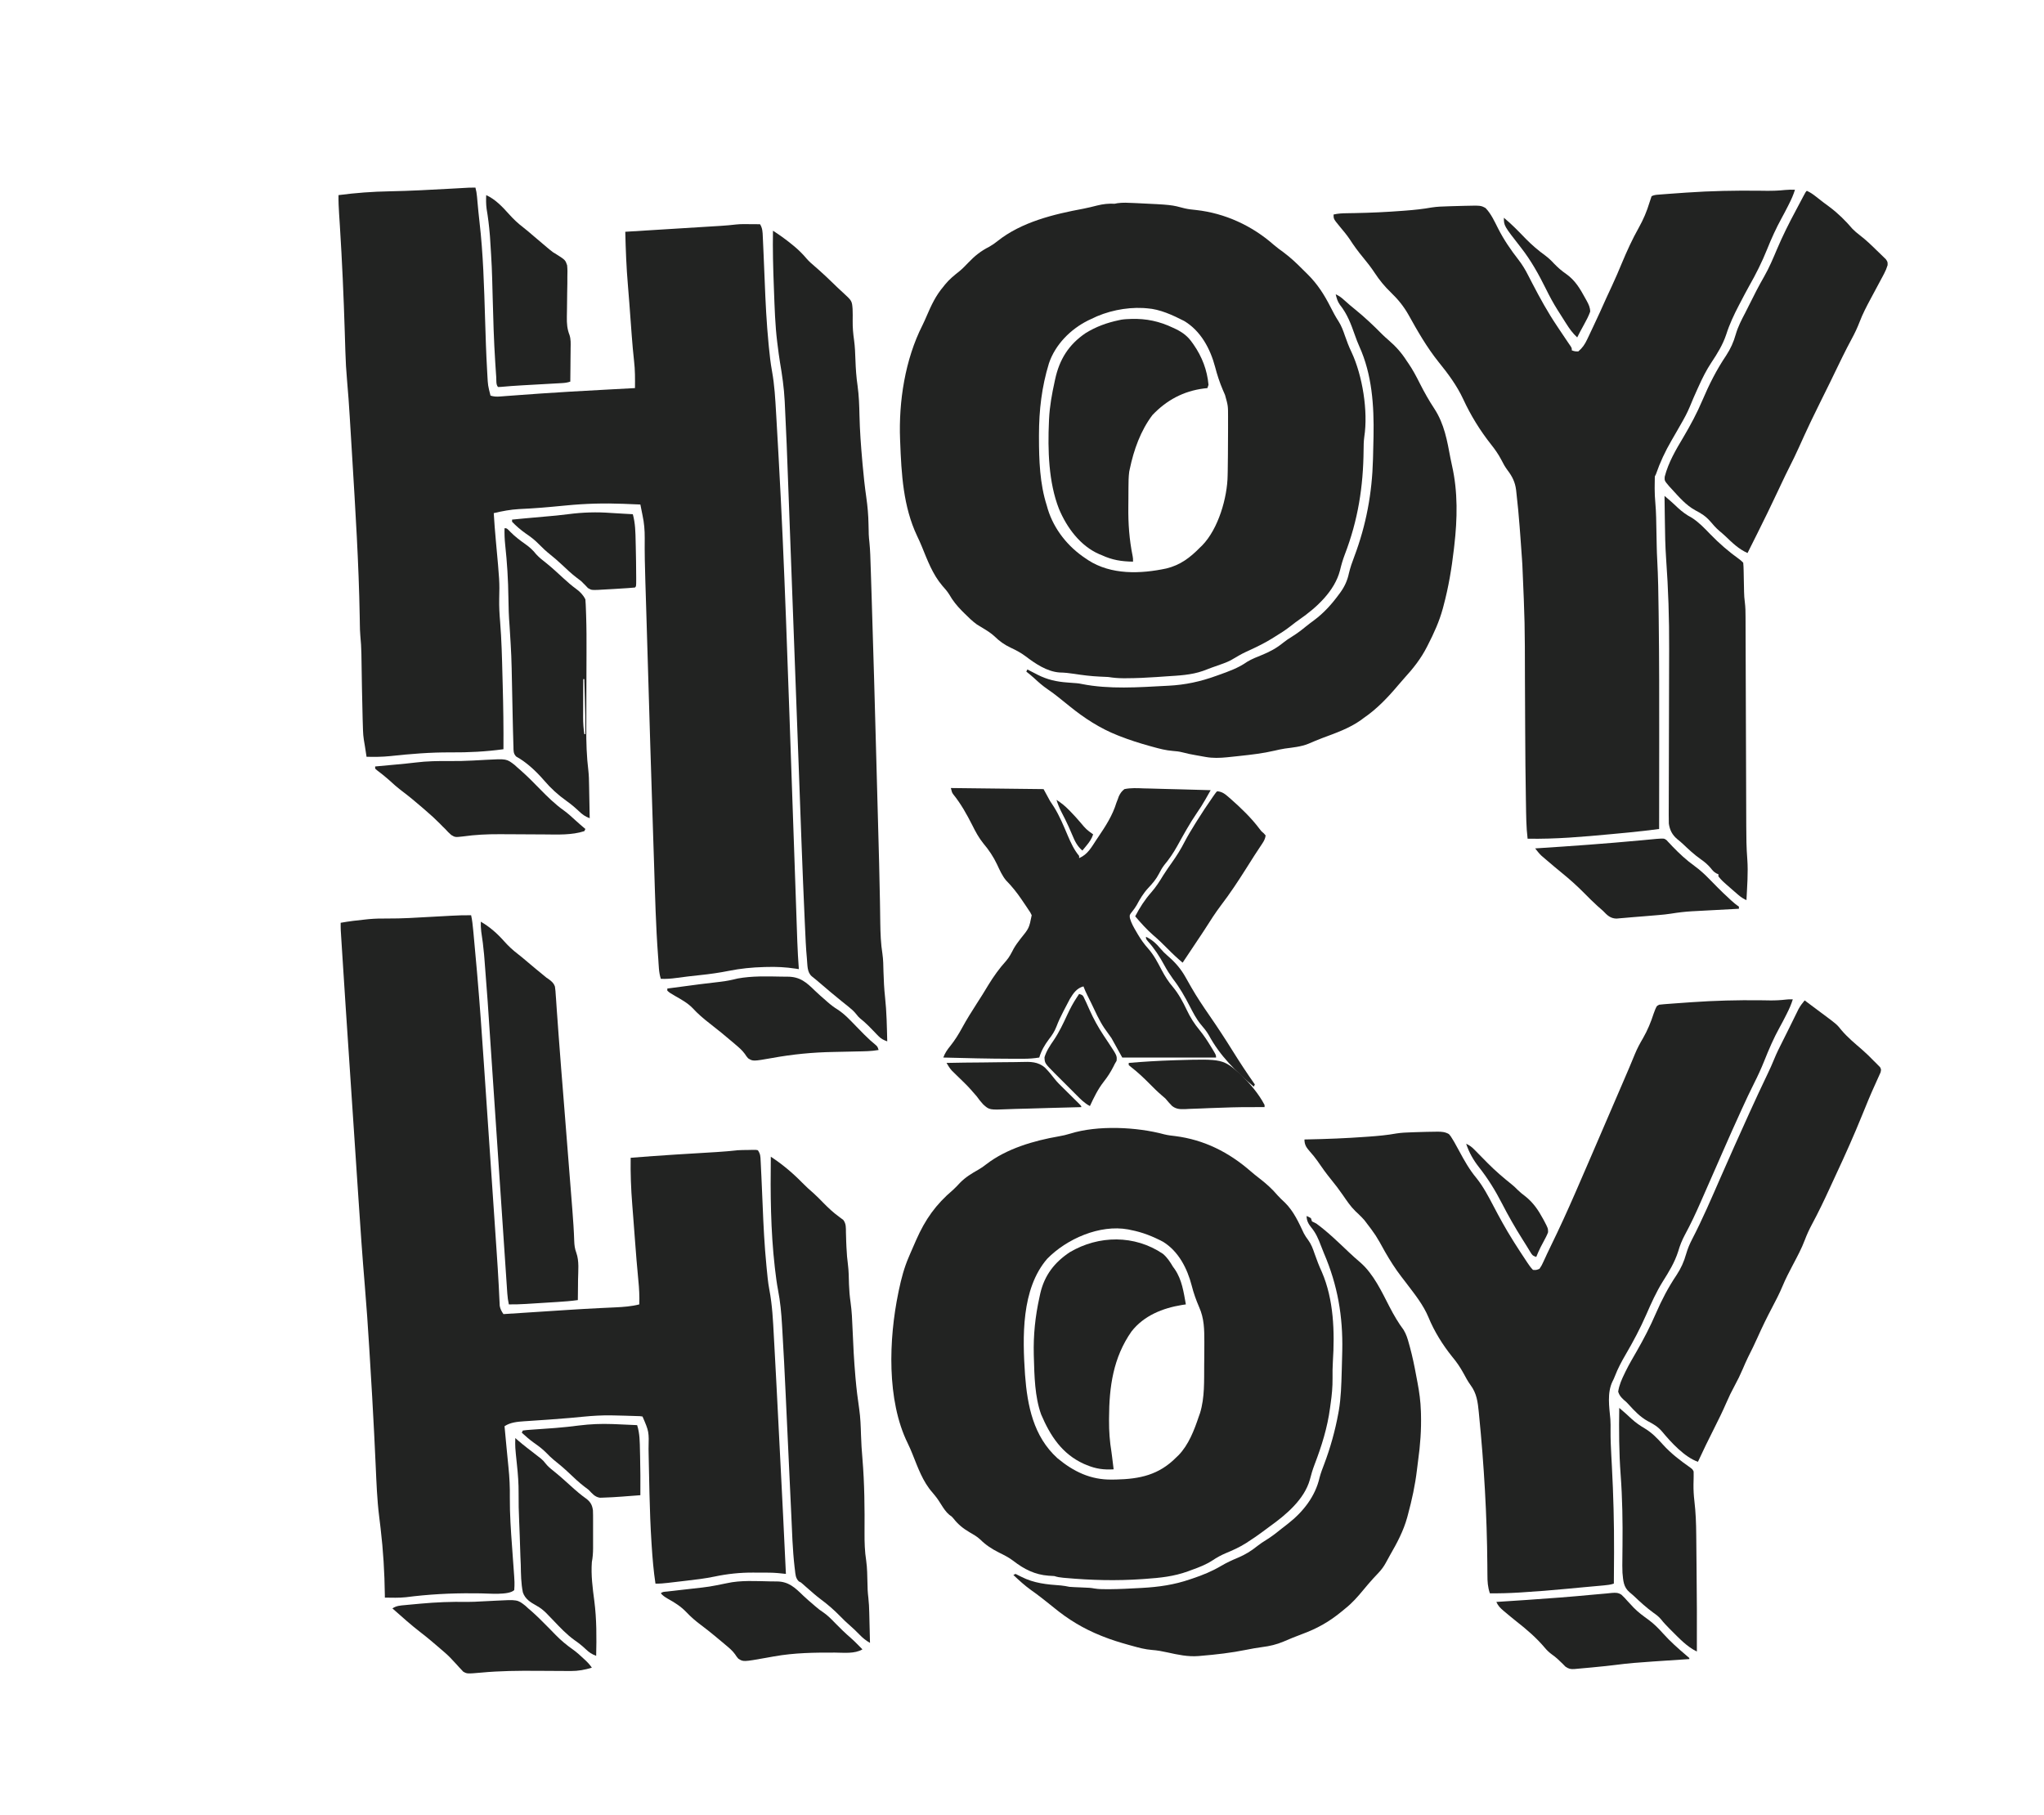 <?xml version="1.0" encoding="UTF-8"?>
<svg version="1.1" xmlns="http://www.w3.org/2000/svg" width="1896" height="1684">
<path d="M0 0 C0.763 2.799 1.211 5.48 1.467 8.369 C1.583 9.635 1.583 9.635 1.7 10.927 C1.78 11.827 1.859 12.728 1.941 13.656 C2.483 19.586 3.036 25.511 3.727 31.426 C7.237 61.543 8.04 91.771 8.961 122.053 C9.444 137.884 9.932 153.712 10.838 169.526 C10.919 170.94 10.997 172.354 11.073 173.768 C11.587 183.559 11.587 183.559 14 193 C17.029 193.906 19.491 194.049 22.636 193.81 C23.567 193.742 24.498 193.675 25.457 193.606 C26.477 193.526 27.496 193.446 28.547 193.363 C30.807 193.198 33.067 193.033 35.327 192.868 C37.137 192.732 37.137 192.732 38.985 192.594 C45.47 192.109 51.958 191.647 58.445 191.191 C59.133 191.143 59.821 191.095 60.529 191.045 C78.883 189.758 97.253 188.751 115.625 187.75 C117.261 187.661 118.897 187.571 120.533 187.482 C129.688 186.982 138.844 186.488 148 186 C148.083 177.493 148.156 169.095 147.125 160.637 C146.27 152.877 145.581 145.117 145 137.332 C144.918 136.231 144.835 135.13 144.75 133.996 C144.498 130.602 144.249 127.207 144 123.812 C143.751 120.44 143.501 117.068 143.25 113.696 C143.083 111.448 142.917 109.2 142.752 106.951 C142.356 101.579 141.939 96.211 141.465 90.845 C140.014 74.237 139.409 57.662 139 41 C140.774 40.891 140.774 40.891 142.584 40.779 C153.751 40.09 164.918 39.399 176.084 38.705 C181.825 38.348 187.565 37.993 193.305 37.639 C198.849 37.297 204.393 36.953 209.937 36.608 C212.048 36.477 214.159 36.346 216.27 36.217 C219.235 36.035 222.2 35.85 225.166 35.664 C226.031 35.612 226.896 35.559 227.788 35.505 C232.578 35.202 237.332 34.778 242.098 34.206 C244.49 33.947 246.849 33.886 249.254 33.902 C250.127 33.906 251.001 33.909 251.9 33.912 C253.218 33.925 253.218 33.925 254.562 33.938 C255.476 33.942 256.389 33.947 257.33 33.951 C259.553 33.963 261.777 33.979 264 34 C266.323 37.677 266.402 41.335 266.562 45.559 C266.599 46.318 266.635 47.077 266.672 47.859 C266.749 49.513 266.821 51.166 266.891 52.821 C267.002 55.486 267.125 58.15 267.25 60.815 C267.647 69.351 268 77.888 268.324 86.428 C269.069 106.065 270.026 125.624 271.938 145.188 C272.057 146.429 272.057 146.429 272.178 147.696 C272.919 155.294 273.746 162.836 275.119 170.349 C277.439 183.072 278.129 195.854 278.875 208.75 C278.957 210.133 279.039 211.517 279.122 212.9 C279.729 223.099 280.3 233.299 280.862 243.501 C280.999 245.975 281.137 248.449 281.276 250.923 C286.721 347.927 289.697 445.059 294.64 585.787 C294.745 588.814 294.851 591.842 294.957 594.869 C295.164 600.791 295.371 606.712 295.578 612.634 C295.612 613.593 295.645 614.553 295.68 615.541 C296.075 626.847 296.467 638.152 296.855 649.458 C297.096 656.471 297.339 663.485 297.582 670.498 C297.748 675.283 297.912 680.068 298.074 684.853 C298.173 687.768 298.274 690.682 298.376 693.597 C298.443 695.533 298.508 697.469 298.573 699.405 C298.874 707.952 299.388 716.47 300 725 C298.445 724.762 298.445 724.762 296.858 724.519 C287.85 723.152 279.121 722.712 270 723 C269.23 723.019 268.46 723.039 267.667 723.059 C256.595 723.358 245.992 724.405 235.127 726.576 C226.36 728.324 217.643 729.574 208.75 730.5 C201.254 731.301 193.776 732.128 186.312 733.188 C181.474 733.862 176.88 734.199 172 734 C170.001 728.002 170.07 721.362 169.59 715.074 C169.492 713.79 169.492 713.79 169.391 712.48 C167.342 685.023 166.662 657.483 165.79 629.969 C165.612 624.338 165.429 618.708 165.244 613.078 C165.217 612.266 165.191 611.454 165.163 610.617 C165.109 608.968 165.055 607.318 165 605.669 C163.09 547.505 161.327 489.337 159.623 431.166 C159.221 417.454 158.812 403.741 158.387 390.029 C158.239 385.228 158.092 380.427 157.946 375.625 C157.841 372.19 157.734 368.754 157.625 365.319 C157.2 351.924 156.906 338.555 157.039 325.153 C157.09 317.887 156.532 311.119 155 304 C154.641 302.218 154.285 300.435 153.93 298.652 C153.666 297.335 153.666 297.335 153.398 295.992 C153.267 295.335 153.135 294.677 153 294 C148.917 293.827 144.834 293.663 140.75 293.5 C139.63 293.452 138.51 293.405 137.355 293.355 C119.448 292.655 101.962 293.12 84.125 294.875 C80.168 295.252 76.211 295.621 72.254 295.988 C71.287 296.079 70.32 296.169 69.323 296.262 C63.52 296.796 57.719 297.254 51.902 297.605 C50.878 297.668 50.878 297.668 49.833 297.731 C46.76 297.914 43.687 298.081 40.612 298.228 C32.524 298.679 24.873 300.115 17 302 C17.508 310.615 18.177 319.204 18.973 327.797 C22.443 365.557 22.443 365.557 22.06 381.465 C21.921 388.697 22.287 395.76 22.922 402.961 C24.25 419.446 24.659 435.939 25.064 452.467 C25.145 455.67 25.233 458.872 25.321 462.075 C25.859 481.722 26.132 501.345 26 521 C9.61 523.255 -6.395 524.047 -22.938 523.938 C-41.797 523.82 -60.426 525.363 -79.166 527.386 C-86.461 528.133 -93.672 528.2 -101 528 C-101.133 527.131 -101.266 526.262 -101.402 525.367 C-101.579 524.215 -101.756 523.062 -101.938 521.875 C-102.112 520.738 -102.286 519.601 -102.465 518.43 C-102.793 516.325 -103.139 514.224 -103.516 512.127 C-103.965 509.228 -104.185 506.461 -104.281 503.531 C-104.318 502.429 -104.355 501.326 -104.393 500.19 C-104.446 498.364 -104.446 498.364 -104.5 496.5 C-104.541 495.202 -104.581 493.904 -104.623 492.567 C-104.905 483.156 -105.086 473.743 -105.25 464.328 C-105.281 462.535 -105.281 462.535 -105.314 460.705 C-105.418 454.67 -105.517 448.635 -105.607 442.6 C-105.644 440.332 -105.682 438.064 -105.719 435.797 C-105.732 434.771 -105.746 433.745 -105.76 432.687 C-105.858 426.929 -106.209 421.258 -106.774 415.526 C-107.088 412.016 -107.163 408.548 -107.211 405.023 C-107.237 403.49 -107.263 401.956 -107.29 400.422 C-107.303 399.609 -107.316 398.797 -107.33 397.959 C-108.197 348.507 -111.331 299.125 -114.326 249.767 C-114.561 245.903 -114.794 242.039 -115.028 238.175 C-115.403 231.991 -115.781 225.807 -116.163 219.624 C-116.304 217.333 -116.444 215.042 -116.584 212.75 C-117.268 201.513 -118.033 190.296 -119.057 179.083 C-119.879 170.021 -120.392 160.992 -120.645 151.897 C-120.714 149.426 -120.792 146.956 -120.871 144.485 C-120.985 140.928 -121.096 137.37 -121.205 133.813 C-122.212 101.029 -123.66 68.303 -125.73 35.57 C-125.794 34.552 -125.794 34.552 -125.859 33.514 C-126.057 30.377 -126.259 27.24 -126.467 24.103 C-126.837 18.387 -127.086 12.728 -127 7 C-111.144 4.908 -95.5 3.743 -79.521 3.459 C-60.554 3.113 -41.631 2.057 -22.691 1.016 C-21.482 0.949 -20.274 0.883 -19.029 0.815 C-16.744 0.688 -14.458 0.561 -12.173 0.432 C-10.644 0.347 -10.644 0.347 -9.083 0.26 C-8.194 0.209 -7.305 0.159 -6.389 0.107 C-4.261 0.012 -2.13 0 0 0 Z " fill="#222322" transform="translate(441,174)"/>
<path d="M0 0 C1.02 4.512 1.473 9.056 1.915 13.652 C2 14.523 2.085 15.395 2.173 16.292 C3.311 28.043 4.349 39.803 5.366 51.564 C5.475 52.815 5.583 54.065 5.694 55.354 C8.067 82.906 10.018 110.483 11.874 138.074 C12.28 144.105 12.692 150.135 13.103 156.165 C13.917 168.092 14.725 180.02 15.531 191.947 C16.304 203.402 17.081 214.857 17.861 226.312 C17.933 227.377 17.933 227.377 18.007 228.463 C18.202 231.321 18.396 234.178 18.591 237.036 C19.393 248.811 20.192 260.587 20.991 272.363 C21.17 275.003 21.35 277.643 21.529 280.284 C22.038 287.781 22.546 295.278 23.052 302.776 C23.287 306.252 23.524 309.729 23.761 313.205 C24.426 323.002 25.064 332.798 25.57 342.605 C25.613 343.399 25.655 344.194 25.698 345.012 C25.888 348.563 26.066 352.112 26.216 355.665 C26.277 356.848 26.338 358.031 26.401 359.249 C26.445 360.252 26.49 361.254 26.535 362.286 C27.07 365.409 28.225 367.401 30 370 C30.893 369.942 31.786 369.884 32.705 369.824 C41.317 369.263 49.929 368.704 58.541 368.148 C62.963 367.862 67.386 367.576 71.808 367.287 C76.947 366.952 82.087 366.62 87.227 366.289 C88.08 366.234 88.933 366.179 89.812 366.122 C99.443 365.502 109.074 364.929 118.714 364.46 C120.015 364.396 120.015 364.396 121.343 364.33 C125.466 364.128 129.59 363.933 133.714 363.753 C141.281 363.403 148.626 362.874 156 361 C156.252 353.45 155.893 346.112 155.117 338.609 C153.89 326.233 152.937 313.839 152 301.438 C151.914 300.297 151.827 299.156 151.738 297.98 C151.391 293.403 151.044 288.826 150.7 284.249 C150.296 278.876 149.885 273.505 149.454 268.134 C148.299 253.717 147.779 239.462 148 225 C162.066 223.86 176.137 222.832 190.223 221.965 C190.91 221.923 191.596 221.88 192.304 221.837 C197.946 221.49 203.588 221.148 209.23 220.806 C213.493 220.548 217.756 220.288 222.019 220.026 C223.976 219.906 225.933 219.789 227.889 219.672 C234.29 219.278 240.631 218.738 247 218 C250.314 217.805 253.618 217.771 256.938 217.75 C258.211 217.719 258.211 217.719 259.51 217.688 C260.725 217.68 260.725 217.68 261.965 217.672 C262.693 217.663 263.421 217.653 264.172 217.644 C264.775 217.761 265.378 217.879 266 218 C268.401 221.601 268.354 223.508 268.562 227.805 C268.599 228.498 268.635 229.192 268.672 229.907 C268.79 232.229 268.895 234.552 269 236.875 C269.083 238.53 269.166 240.184 269.25 241.839 C269.704 250.898 270.083 259.96 270.43 269.023 C271.159 287.795 272.109 306.487 273.938 325.188 C274.057 326.429 274.057 326.429 274.178 327.695 C274.411 330.083 274.654 332.469 274.902 334.855 C274.968 335.516 275.034 336.177 275.101 336.858 C275.491 340.443 275.993 343.961 276.669 347.505 C279.368 361.671 280.054 375.937 280.809 390.312 C280.968 393.304 281.135 396.295 281.301 399.286 C281.842 409.019 282.359 418.754 282.868 428.488 C283 430.992 283.131 433.496 283.263 436 C284.473 459.03 285.642 482.063 286.795 505.096 C287.237 513.939 287.684 522.782 288.13 531.625 C288.477 538.501 288.823 545.376 289.169 552.252 C289.251 553.88 289.333 555.508 289.415 557.137 C290.319 575.089 291.21 593.042 292 611 C291.323 610.929 290.647 610.859 289.95 610.786 C288.611 610.649 288.611 610.649 287.244 610.509 C286.362 610.418 285.479 610.327 284.569 610.233 C279.068 609.734 273.544 609.814 268.025 609.815 C265.9 609.813 263.774 609.794 261.648 609.775 C249.464 609.723 237.791 610.946 225.852 613.457 C217.033 615.298 208.144 616.334 199.199 617.363 C196.344 617.691 193.49 618.029 190.637 618.369 C188.807 618.584 186.978 618.798 185.148 619.012 C183.88 619.162 183.88 619.162 182.585 619.315 C178.702 619.758 174.917 620.125 171 620 C169.249 608.297 168.244 596.618 167.5 584.812 C167.436 583.831 167.372 582.85 167.307 581.839 C166.362 567.045 165.822 552.259 165.469 537.441 C165.448 536.596 165.428 535.75 165.407 534.878 C165.202 526.352 165.013 517.826 164.866 509.299 C164.809 506.067 164.741 502.836 164.671 499.605 C164.641 498.101 164.616 496.597 164.596 495.094 C165.01 478.967 165.01 478.967 159 465 C156.531 464.628 156.531 464.628 153.645 464.586 C152.546 464.547 151.447 464.509 150.314 464.469 C149.159 464.438 148.003 464.407 146.812 464.375 C145.707 464.336 144.602 464.298 143.463 464.258 C139.975 464.145 136.489 464.065 133 464 C131.789 463.977 130.578 463.955 129.331 463.931 C121.047 463.85 112.92 464.299 104.677 465.111 C101.03 465.469 97.38 465.806 93.73 466.141 C92.573 466.247 92.573 466.247 91.391 466.356 C85.262 466.91 79.128 467.369 72.988 467.797 C72.067 467.861 71.145 467.926 70.196 467.993 C66.551 468.247 62.907 468.499 59.261 468.738 C56.724 468.904 54.188 469.079 51.652 469.254 C50.539 469.323 50.539 469.323 49.402 469.393 C42.976 469.847 36.441 470.373 31 474 C31.08 474.854 31.161 475.708 31.244 476.588 C31.357 477.789 31.47 478.99 31.586 480.227 C31.647 480.877 31.708 481.527 31.772 482.197 C32.113 485.82 32.451 489.444 32.786 493.067 C33.667 502.575 33.667 502.575 34.645 512.074 C35.64 521.507 36.052 530.745 35.926 540.23 C35.829 555.547 36.87 570.733 38 586 C38.29 589.985 38.574 593.97 38.856 597.956 C39.03 600.403 39.207 602.851 39.39 605.298 C40.411 619.484 40.411 619.484 40 626 C34.959 631.041 15.664 629.058 8.922 629.059 C6.469 629.044 4.016 629.024 1.562 629 C-19.176 628.811 -39.927 629.982 -60.504 632.633 C-66.963 633.32 -73.514 633.067 -80 633 C-80.009 632.103 -80.019 631.206 -80.028 630.282 C-80.296 609.588 -81.519 589.235 -83.965 568.684 C-84.05 567.963 -84.136 567.243 -84.224 566.5 C-84.729 562.234 -84.729 562.234 -85.257 557.969 C-87.246 542.206 -87.801 526.352 -88.517 510.492 C-88.923 501.533 -89.357 492.575 -89.797 483.617 C-89.843 482.674 -89.889 481.731 -89.937 480.76 C-91.06 458.024 -92.408 435.303 -93.81 412.583 C-94.049 408.709 -94.283 404.835 -94.518 400.961 C-95.692 381.776 -96.991 362.609 -98.613 343.456 C-100.876 316.605 -102.724 289.731 -104.505 262.845 C-104.927 256.475 -105.354 250.106 -105.78 243.736 C-106.495 233.042 -107.208 222.347 -107.918 211.652 C-108.637 200.826 -109.358 189.999 -110.082 179.173 C-110.127 178.507 -110.171 177.841 -110.217 177.155 C-110.396 174.472 -110.576 171.789 -110.755 169.107 C-116.764 79.209 -116.764 79.209 -119.373 38.276 C-119.498 36.318 -119.624 34.36 -119.749 32.402 C-119.97 28.947 -120.189 25.492 -120.406 22.038 C-120.468 21.068 -120.53 20.099 -120.594 19.1 C-120.649 18.222 -120.704 17.345 -120.76 16.441 C-120.807 15.696 -120.854 14.951 -120.902 14.183 C-121.01 11.786 -121.016 9.399 -121 7 C-113.158 5.609 -105.299 4.645 -97.375 3.875 C-96.118 3.744 -96.118 3.744 -94.835 3.61 C-89.092 3.079 -83.405 2.985 -77.641 3.039 C-64.197 3.142 -50.792 2.25 -37.375 1.5 C-33.458 1.284 -29.541 1.07 -25.624 0.858 C-23.208 0.727 -20.792 0.594 -18.375 0.457 C-12.238 0.122 -6.146 -0.068 0 0 Z " fill="#222322" transform="translate(437,849)"/>
<path d="M0 0 C1.095 0.049 2.189 0.097 3.317 0.147 C35.147 1.656 35.147 1.656 47.594 4.98 C51.101 5.798 54.542 6.145 58.125 6.5 C84.901 9.464 109.961 21.014 130.031 38.684 C132.974 41.227 136.082 43.481 139.23 45.762 C145.605 50.51 151.235 55.806 156.827 61.443 C158.442 63.067 160.074 64.67 161.709 66.273 C170.764 75.264 176.97 85.013 182.75 96.375 C185.08 100.934 187.397 105.406 190.211 109.688 C192.898 113.901 194.514 118.289 196.125 123 C197.963 128.206 199.802 133.292 202.25 138.25 C212.495 160.121 217.788 193.133 214.127 216.926 C213.58 221.025 213.489 224.974 213.484 229.102 C213.194 263.086 208.313 294.202 196.04 326.083 C194.198 330.913 192.816 335.656 191.625 340.688 C186.728 359.945 169.817 375.384 153.98 386.34 C151.215 388.254 148.562 390.269 145.938 392.375 C141.079 396.208 135.903 399.467 130.625 402.688 C129.91 403.135 129.195 403.582 128.459 404.042 C122.168 407.918 115.702 411.151 109 414.25 C101.042 417.897 101.042 417.897 93.496 422.305 C89.334 425.003 84.982 426.63 80.312 428.25 C78.629 428.849 76.945 429.448 75.262 430.047 C74.46 430.329 73.659 430.61 72.833 430.9 C70.077 431.883 67.354 432.945 64.625 434 C53.511 437.937 41.817 438.352 30.15 439.12 C27.291 439.31 24.432 439.514 21.574 439.719 C12.097 440.374 2.65 440.814 -6.852 440.836 C-7.707 440.839 -8.563 440.842 -9.444 440.846 C-14.182 440.822 -18.685 440.438 -23.375 439.688 C-26.085 439.54 -28.789 439.417 -31.5 439.312 C-39.409 438.948 -47.149 437.984 -54.968 436.763 C-59.559 436.053 -63.972 435.583 -68.625 435.5 C-80.292 434.636 -91.059 427.296 -100.127 420.403 C-104.4 417.209 -108.797 414.875 -113.625 412.625 C-119.676 409.785 -124.188 406.57 -129.004 401.859 C-132.296 398.844 -135.927 396.601 -139.734 394.293 C-140.606 393.763 -141.477 393.233 -142.375 392.688 C-143.761 391.848 -143.761 391.848 -145.176 390.992 C-149.455 387.91 -153.093 384.352 -156.812 380.625 C-157.573 379.864 -158.334 379.103 -159.117 378.32 C-163.718 373.625 -167.538 369.019 -170.781 363.273 C-172.672 360.205 -174.917 357.691 -177.312 355 C-186.289 344.435 -191.11 331.351 -196.301 318.633 C-197.661 315.325 -199.116 312.089 -200.668 308.867 C-213.552 281.691 -215.238 251.314 -216.375 221.688 C-216.406 220.939 -216.437 220.19 -216.469 219.419 C-217.853 184.086 -211.793 145.109 -195.732 113.427 C-194.3 110.536 -193.009 107.609 -191.738 104.645 C-187.515 94.829 -183.352 85.872 -176.375 77.688 C-175.826 76.991 -175.277 76.295 -174.711 75.578 C-170.797 70.792 -166.296 67.126 -161.453 63.309 C-158.516 60.898 -155.936 58.22 -153.319 55.469 C-147.3 49.15 -141.638 44.54 -133.824 40.629 C-130.93 39 -128.612 37.36 -126.039 35.297 C-103.742 17.58 -73.916 10.392 -46.536 5.305 C-42.192 4.457 -37.914 3.399 -33.625 2.312 C-28.06 0.931 -23.108 0.406 -17.375 0.688 C-16.541 0.52 -15.707 0.352 -14.848 0.18 C-9.866 -0.526 -5.016 -0.232 0 0 Z M-39.375 107.688 C-40.266 108.104 -41.156 108.52 -42.074 108.949 C-58.375 117.065 -72.509 131.309 -78.375 148.688 C-85.102 170.642 -87.603 192.219 -87.625 215.125 C-87.626 215.874 -87.627 216.623 -87.628 217.395 C-87.609 238.527 -86.893 260.446 -80.375 280.688 C-80.051 281.83 -79.728 282.972 -79.395 284.148 C-73.555 302.911 -60.645 318.957 -44.375 329.688 C-43.573 330.233 -42.771 330.778 -41.945 331.34 C-20.611 345.085 6.585 344.136 30.605 339 C43.454 335.857 52.554 328.962 61.625 319.688 C62.291 319.053 62.958 318.419 63.645 317.766 C78.777 302.326 87.141 273.221 87.375 252.5 C87.402 251.151 87.431 249.802 87.46 248.453 C87.55 243.865 87.591 239.276 87.625 234.688 C87.633 233.793 87.64 232.899 87.648 231.978 C87.703 225.236 87.734 218.493 87.75 211.75 C87.753 210.815 87.756 209.881 87.759 208.918 C87.764 206.228 87.763 203.538 87.758 200.848 C87.76 200.055 87.762 199.262 87.764 198.446 C87.763 188.064 87.763 188.064 84.988 178.172 C84.662 177.407 84.335 176.641 83.999 175.853 C83.648 175.056 83.298 174.259 82.938 173.438 C79.959 166.401 77.648 159.459 75.75 152.062 C71.265 135.169 62.445 118.639 47.078 109.453 C36.497 104.043 24.608 98.477 12.625 97.688 C10.829 97.55 10.829 97.55 8.996 97.41 C-7.287 96.595 -24.853 100.304 -39.375 107.688 Z " fill="#222322" transform="translate(1051.375,188.312)"/>
<path d="M0 0 C3.357 0.821 6.659 1.204 10.094 1.586 C36.85 4.989 59.841 16.602 79.973 34.176 C82.501 36.361 85.065 38.433 87.719 40.461 C94.086 45.362 99.824 50.404 104.996 56.566 C107.148 58.983 109.478 61.129 111.844 63.336 C119.941 71.347 124.584 81.694 129.387 91.895 C130.609 94.159 131.822 95.966 133.367 97.992 C136.271 101.965 137.776 106.142 139.344 110.773 C141.354 116.509 143.462 122.07 146.031 127.586 C157.152 153.328 158.022 183.363 156.26 210.93 C155.946 216.058 155.895 221.138 155.969 226.273 C156.046 234.145 155.336 241.783 154.214 249.569 C154.01 250.985 153.816 252.403 153.63 253.821 C151.256 271.868 145.838 289.222 139.319 306.176 C137.552 310.799 136.165 315.346 134.969 320.148 C129.846 338.682 112.637 353.03 97.57 363.801 C95.278 365.445 93.024 367.125 90.781 368.836 C86.605 371.977 82.299 374.881 77.906 377.711 C77.193 378.183 76.481 378.655 75.746 379.141 C69.705 382.974 63.366 385.836 56.766 388.556 C52.428 390.394 48.605 392.507 44.688 395.133 C38.575 399.119 32.195 401.586 25.344 404.023 C24.189 404.452 23.035 404.881 21.846 405.322 C8.701 410.102 -3.864 411.366 -17.719 412.336 C-18.638 412.401 -19.557 412.466 -20.504 412.533 C-44.55 414.213 -67.782 413.618 -91.77 411.465 C-92.465 411.404 -93.161 411.344 -93.878 411.282 C-96.795 411.01 -99.301 410.642 -102.094 409.711 C-103.909 409.595 -105.724 409.479 -107.539 409.37 C-120.029 408.458 -130.19 403.352 -140.004 395.715 C-144.217 392.485 -148.716 390.225 -153.469 387.898 C-160.142 384.523 -165.55 381.035 -170.902 375.738 C-173.889 372.975 -177.191 371.11 -180.711 369.102 C-186.585 365.673 -191.397 361.798 -195.574 356.422 C-197.113 354.571 -197.113 354.571 -199.461 352.957 C-202.754 350.148 -204.744 347.036 -207.031 343.398 C-210.783 337.516 -210.783 337.516 -215.219 332.148 C-224.15 322.12 -228.768 308.772 -233.707 296.516 C-235.067 293.152 -236.465 289.846 -238.074 286.594 C-257.803 246.588 -255.631 189.636 -246.844 147.086 C-246.652 146.155 -246.46 145.224 -246.262 144.264 C-244.041 133.695 -241.405 123.651 -237.094 113.711 C-236.655 112.674 -236.217 111.636 -235.765 110.567 C-234.42 107.417 -233.043 104.281 -231.656 101.148 C-231.204 100.115 -230.753 99.082 -230.287 98.018 C-221.856 78.894 -212.06 64.999 -196.094 51.512 C-193.759 49.41 -191.675 47.131 -189.531 44.836 C-184.429 39.647 -178.814 36.291 -172.547 32.727 C-169.882 31.171 -167.589 29.654 -165.219 27.711 C-146.264 13.125 -121.065 5.827 -97.898 1.805 C-94.291 1.17 -90.845 0.405 -87.352 -0.695 C-61.846 -8.676 -25.559 -6.939 0 0 Z M-108.762 115.441 C-132.933 143.499 -131.608 188.203 -129.281 223.023 C-127.115 251.682 -121.542 280.137 -99.219 300.398 C-84.246 312.827 -68.415 320.533 -48.656 320.211 C-47.447 320.198 -46.238 320.185 -44.992 320.172 C-22.772 319.679 -5.145 315.928 10.906 299.711 C11.604 299.047 12.301 298.383 13.02 297.699 C22.426 288.11 27.71 274.255 31.906 261.711 C32.479 260.108 32.479 260.108 33.062 258.473 C37.477 244.048 36.776 228.663 36.906 213.711 C36.921 212.247 36.937 210.783 36.952 209.318 C36.994 205.033 37.017 200.747 37.031 196.461 C37.036 195.16 37.041 193.86 37.046 192.52 C37.025 180.942 36.971 170.747 32.156 160.086 C29.369 153.576 27.071 147.203 25.344 140.336 C21.239 124.429 13.193 108.611 -1.094 99.711 C-10.615 94.649 -20.479 90.734 -31.094 88.711 C-31.928 88.529 -32.762 88.347 -33.621 88.16 C-60.002 83.367 -90.629 96.884 -108.762 115.441 Z " fill="#222322" transform="translate(1080.094,1052.289)"/>
<path d="M0 0 C-1.419 4.632 -3.306 8.883 -5.5 13.188 C-5.85 13.884 -6.199 14.58 -6.56 15.298 C-8.422 18.984 -10.334 22.634 -12.328 26.25 C-17.512 35.71 -21.859 45.299 -25.875 55.312 C-30.622 67.129 -36.174 78.203 -42.469 89.267 C-45.225 94.188 -47.83 99.187 -50.438 104.188 C-50.922 105.108 -51.406 106.028 -51.904 106.976 C-56.533 115.848 -60.72 124.706 -63.75 134.25 C-66.985 143.883 -72 152.017 -77.629 160.437 C-82.16 167.335 -85.747 174.416 -89.125 181.938 C-89.624 183.027 -90.123 184.117 -90.637 185.24 C-93.028 190.494 -95.323 195.767 -97.48 201.121 C-99.937 207.069 -102.955 212.569 -106.188 218.125 C-107.339 220.139 -108.49 222.154 -109.641 224.168 C-111.248 226.964 -112.859 229.757 -114.479 232.545 C-120.413 242.775 -125.137 252.823 -129 264 C-129.33 264.66 -129.66 265.32 -130 266 C-130.1 268.968 -130.139 271.907 -130.125 274.875 C-130.129 275.672 -130.133 276.468 -130.137 277.289 C-130.13 281.676 -129.938 285.988 -129.523 290.355 C-128.716 299.362 -128.672 308.402 -128.5 317.438 C-128.448 320.137 -128.394 322.836 -128.337 325.535 C-128.302 327.198 -128.269 328.862 -128.24 330.525 C-128.152 334.739 -128.01 338.945 -127.779 343.153 C-126.902 359.323 -126.67 375.496 -126.471 391.686 C-126.441 394.148 -126.409 396.609 -126.378 399.071 C-125.9 436.513 -125.879 473.954 -125.928 511.399 C-125.94 520.341 -125.945 529.283 -125.95 538.226 C-125.96 556.484 -125.977 574.742 -126 593 C-135.345 594.199 -144.686 595.33 -154.066 596.219 C-155.672 596.373 -155.672 596.373 -157.31 596.531 C-160.727 596.857 -164.145 597.179 -167.562 597.5 C-168.735 597.61 -169.907 597.72 -171.115 597.834 C-196.737 600.231 -222.238 602.487 -248 602 C-249.336 591.071 -249.34 580.063 -249.535 569.07 C-249.566 567.411 -249.566 567.411 -249.598 565.719 C-249.987 544.603 -250.137 523.486 -250.246 502.367 C-250.252 501.171 -250.252 501.171 -250.259 499.951 C-250.337 485.08 -250.41 470.209 -250.467 455.338 C-250.558 401.65 -250.558 401.65 -252.867 348.022 C-252.997 346.039 -253.123 344.055 -253.249 342.071 C-253.681 335.336 -254.16 328.606 -254.695 321.878 C-254.943 318.738 -255.178 315.597 -255.412 312.455 C-256.203 302.092 -257.149 291.748 -258.363 281.426 C-258.463 280.488 -258.562 279.551 -258.665 278.585 C-259.599 271.147 -262.194 266.031 -266.676 260.121 C-268.999 257.002 -270.699 253.91 -272.438 250.438 C-275.157 245.26 -278.317 240.794 -281.952 236.222 C-292.194 223.256 -300.856 209.179 -307.773 194.18 C-313.687 181.521 -321.781 170.649 -330.562 159.82 C-341.369 146.349 -350.136 131.082 -358.5 116 C-362.928 108.173 -368.176 101.71 -374.636 95.491 C-380.541 89.798 -385.329 84.021 -389.829 77.163 C-393.169 72.1 -396.807 67.41 -400.688 62.75 C-405.224 57.293 -409.257 51.791 -413.094 45.816 C-415.813 41.8 -418.907 38.135 -422.012 34.414 C-428 27.143 -428 27.143 -428 23 C-423.821 22.001 -419.86 21.846 -415.57 21.789 C-414.056 21.763 -412.541 21.736 -411.027 21.709 C-410.229 21.696 -409.431 21.683 -408.608 21.669 C-393.66 21.404 -378.781 20.72 -363.875 19.562 C-363.06 19.501 -362.246 19.439 -361.406 19.376 C-353.115 18.742 -344.994 17.903 -336.803 16.43 C-331.828 15.666 -326.838 15.526 -321.812 15.375 C-320.733 15.339 -319.653 15.302 -318.54 15.264 C-315.36 15.164 -312.18 15.078 -309 15 C-308.103 14.977 -307.205 14.953 -306.281 14.929 C-291.397 14.584 -291.397 14.584 -287 17 C-281.807 22.338 -278.662 29.491 -275.312 36.062 C-270.029 46.414 -263.615 55.808 -256.469 64.961 C-252.86 69.622 -250.027 74.368 -247.375 79.625 C-246.51 81.299 -245.645 82.972 -244.777 84.645 C-244.327 85.515 -243.877 86.386 -243.414 87.284 C-236.505 100.559 -229.359 113.579 -221 126 C-220.3 127.056 -219.6 128.111 -218.879 129.199 C-216.33 133.04 -213.772 136.873 -211.168 140.676 C-210.618 141.484 -210.067 142.292 -209.5 143.125 C-209.015 143.829 -208.531 144.533 -208.031 145.258 C-207 147 -207 147 -207 149 C-204.25 149.946 -204.25 149.946 -201 150 C-197.117 146.737 -194.922 143.422 -192.766 138.871 C-192.196 137.681 -191.626 136.491 -191.039 135.264 C-190.442 133.989 -189.846 132.713 -189.25 131.438 C-188.628 130.125 -188.004 128.813 -187.381 127.501 C-183.112 118.498 -178.972 109.437 -174.934 100.328 C-173.225 96.479 -171.436 92.677 -169.625 88.875 C-166.397 82.022 -163.483 75.052 -160.562 68.062 C-155.868 56.863 -150.912 45.912 -144.941 35.332 C-140.65 27.666 -137.442 20.156 -134.902 11.725 C-134.316 9.801 -133.664 7.898 -133 6 C-130.619 4.809 -128.855 4.726 -126.198 4.519 C-124.68 4.399 -124.68 4.399 -123.132 4.277 C-121.464 4.153 -121.464 4.153 -119.762 4.027 C-118.016 3.896 -118.016 3.896 -116.235 3.762 C-112.386 3.479 -108.537 3.206 -104.688 2.938 C-103.377 2.845 -102.066 2.752 -100.716 2.657 C-78.04 1.076 -55.476 0.656 -32.742 0.921 C-31.735 0.933 -30.728 0.945 -29.691 0.957 C-28.726 0.969 -27.76 0.981 -26.765 0.993 C-20.873 1.046 -15.075 0.877 -9.212 0.231 C-6.125 -0.092 -3.1 -0.07 0 0 Z " fill="#222322" transform="translate(1665,176)"/>
<path d="M0 0 C-1.43 4.677 -3.348 8.967 -5.562 13.312 C-6.091 14.365 -6.091 14.365 -6.63 15.439 C-8.394 18.93 -10.198 22.389 -12.105 25.805 C-17.721 35.926 -22.214 46.401 -26.487 57.145 C-29.332 64.236 -32.445 71.057 -35.906 77.863 C-39.766 85.461 -43.329 93.189 -46.875 100.938 C-47.235 101.722 -47.595 102.507 -47.966 103.316 C-53.702 115.825 -59.296 128.393 -64.812 141 C-65.178 141.836 -65.544 142.672 -65.921 143.533 C-67.428 146.976 -68.934 150.42 -70.439 153.863 C-74.699 163.603 -78.969 173.339 -83.266 183.063 C-84.115 184.985 -84.96 186.908 -85.804 188.832 C-90.206 198.874 -94.798 208.685 -100.036 218.32 C-102.739 223.35 -104.725 228.323 -106.312 233.812 C-109.601 244.088 -114.882 252.689 -120.609 261.768 C-126.654 271.468 -131.248 281.731 -135.812 292.188 C-141.522 305.262 -148.093 317.614 -155.289 329.918 C-158.957 336.205 -162.27 342.427 -164.902 349.227 C-166 352 -166 352 -167.191 354.336 C-172.408 364.988 -170.271 378.091 -169.23 389.534 C-168.996 393.067 -169.007 396.526 -169.062 400.066 C-169.117 407.903 -168.766 415.699 -168.344 423.523 C-168.277 424.771 -168.21 426.019 -168.142 427.304 C-168.036 429.274 -167.931 431.244 -167.826 433.215 C-166.414 459.675 -165.721 486.063 -165.812 512.562 C-165.816 513.683 -165.816 513.683 -165.82 514.825 C-165.854 523.884 -165.913 532.942 -166 542 C-169.143 543.048 -171.835 543.349 -175.133 543.648 C-177.028 543.824 -177.028 543.824 -178.962 544.002 C-180.35 544.127 -181.737 544.251 -183.125 544.375 C-184.569 544.506 -186.012 544.638 -187.456 544.769 C-189.705 544.974 -191.955 545.179 -194.206 545.382 C-199.227 545.835 -204.247 546.308 -209.266 546.793 C-223.581 548.165 -237.894 549.332 -252.25 550.188 C-252.952 550.23 -253.654 550.273 -254.378 550.317 C-263.258 550.851 -272.103 551.111 -281 551 C-282.959 545.256 -283.281 540.156 -283.273 534.113 C-283.291 532.074 -283.309 530.034 -283.328 527.994 C-283.338 526.368 -283.338 526.368 -283.349 524.708 C-283.702 478.496 -286.43 431.986 -291 386 C-291.101 384.931 -291.202 383.862 -291.306 382.761 C-292.23 373.447 -293.215 365.477 -298.98 357.77 C-301.491 354.327 -303.422 350.683 -305.438 346.938 C-308.495 341.376 -311.795 336.477 -315.898 331.613 C-324.725 320.637 -332.623 308.009 -337.938 295 C-342.702 283.57 -350.342 274.048 -357.777 264.25 C-358.277 263.588 -358.778 262.926 -359.293 262.244 C-360.551 260.59 -361.821 258.945 -363.098 257.305 C-368.718 249.994 -373.52 242.421 -378.125 234.438 C-386.699 218.865 -386.699 218.865 -397.438 204.812 C-398.203 203.985 -398.969 203.157 -399.758 202.305 C-401.725 200.282 -403.751 198.362 -405.812 196.438 C-410.319 192.012 -413.722 186.883 -417.29 181.702 C-420.737 176.717 -424.352 171.942 -428.188 167.25 C-432.785 161.621 -436.962 155.826 -441.035 149.809 C-443.1 146.857 -445.326 144.173 -447.715 141.484 C-451.073 137.606 -453 135.183 -453 130 C-451.732 129.978 -451.732 129.978 -450.438 129.956 C-432.277 129.612 -414.18 128.882 -396.062 127.562 C-395.195 127.501 -394.328 127.44 -393.434 127.376 C-384.764 126.756 -376.255 125.987 -367.694 124.43 C-363.106 123.697 -358.513 123.529 -353.875 123.375 C-352.4 123.32 -352.4 123.32 -350.895 123.264 C-347.93 123.162 -344.966 123.077 -342 123 C-341.102 122.977 -340.203 122.953 -339.277 122.929 C-336.81 122.874 -334.343 122.838 -331.875 122.812 C-331.148 122.799 -330.421 122.786 -329.671 122.773 C-325.676 122.766 -322.497 122.998 -319 125 C-317.367 126.898 -317.367 126.898 -315.875 129.375 C-315.281 130.355 -314.686 131.334 -314.074 132.344 C-312.481 135.107 -310.964 137.908 -309.457 140.719 C-304.676 149.63 -299.966 157.996 -293.484 165.785 C-287.076 173.77 -282.312 182.91 -277.575 191.94 C-272.034 202.493 -266.344 212.905 -260 223 C-259.424 223.927 -258.848 224.854 -258.254 225.809 C-254.815 231.281 -251.257 236.675 -247.688 242.062 C-247.038 243.047 -247.038 243.047 -246.375 244.051 C-244.708 246.554 -243.132 248.868 -241 251 C-238.013 251.18 -238.013 251.18 -235 250 C-233.448 247.813 -232.484 246.048 -231.438 243.625 C-230.754 242.155 -230.071 240.685 -229.387 239.215 C-228.825 237.977 -228.825 237.977 -228.251 236.714 C-226.883 233.747 -225.458 230.813 -224.02 227.879 C-216.289 212.087 -209.026 196.116 -202 180 C-201.527 178.917 -201.054 177.833 -200.567 176.717 C-197.047 168.639 -193.552 160.55 -190.061 152.459 C-188.897 149.762 -187.733 147.066 -186.568 144.369 C-176.665 121.445 -166.778 98.514 -156.938 75.562 C-156.38 74.264 -156.38 74.264 -155.812 72.939 C-154.758 70.482 -153.705 68.024 -152.652 65.566 C-152.327 64.809 -152.003 64.052 -151.668 63.271 C-149.838 58.997 -148.063 54.704 -146.316 50.395 C-144.242 45.392 -141.75 40.782 -139 36.125 C-134.685 28.608 -131.672 21.257 -129 13 C-126.472 6.236 -126.472 6.236 -124 5 C-122.394 4.795 -120.781 4.644 -119.166 4.519 C-118.148 4.439 -117.13 4.359 -116.081 4.277 C-114.962 4.195 -113.844 4.112 -112.691 4.027 C-111.522 3.94 -110.352 3.852 -109.147 3.762 C-105.286 3.479 -101.425 3.207 -97.562 2.938 C-95.593 2.799 -95.593 2.799 -93.584 2.657 C-72.381 1.181 -51.284 0.63 -30.024 0.885 C-28.509 0.902 -28.509 0.902 -26.964 0.919 C-25.11 0.943 -23.256 0.973 -21.402 1.011 C-16.28 1.09 -11.314 0.82 -6.225 0.22 C-4 0 -4 0 0 0 Z " fill="#222322" transform="translate(1663,927)"/>
<path d="M0 0 C5.925 3.834 11.591 7.855 17.062 12.312 C17.759 12.878 18.455 13.443 19.172 14.026 C23.641 17.719 27.579 21.57 31.297 26.031 C33.559 28.647 36.089 30.815 38.723 33.047 C41.599 35.514 44.394 38.064 47.188 40.625 C47.936 41.308 47.936 41.308 48.7 42.005 C50.996 44.111 53.245 46.245 55.445 48.449 C58.45 51.449 61.557 54.32 64.688 57.188 C73.275 65.069 73.275 65.069 73.855 72.621 C74.014 76.318 73.985 79.988 73.938 83.688 C73.866 89.715 74.351 95.458 75.219 101.436 C76.062 107.614 76.295 113.773 76.5 120 C76.772 128.082 77.307 135.978 78.5 143.977 C79.738 153.009 80.053 162.151 80.24 171.256 C80.554 185.537 81.613 199.713 82.875 213.938 C82.997 215.336 82.997 215.336 83.121 216.762 C84.024 227.048 85.131 237.267 86.594 247.488 C87.775 255.775 88.482 263.872 88.625 272.25 C88.677 274.464 88.731 276.677 88.789 278.891 C88.807 279.829 88.824 280.768 88.842 281.735 C88.963 284.24 89.182 286.649 89.47 289.134 C90.242 296.778 90.402 304.452 90.644 312.127 C90.701 313.862 90.758 315.597 90.816 317.333 C90.971 322.074 91.122 326.816 91.272 331.558 C91.368 334.585 91.465 337.613 91.562 340.64 C93.153 390.146 94.503 439.659 95.832 489.172 C96.094 498.936 96.36 508.699 96.626 518.463 C96.922 529.312 97.216 540.162 97.509 551.011 C97.63 555.505 97.752 559.998 97.875 564.491 C98.018 569.76 98.16 575.029 98.301 580.297 C98.356 582.343 98.41 584.389 98.466 586.434 C98.783 598.265 99.046 610.095 99.233 621.928 C99.271 624.253 99.31 626.578 99.348 628.903 C99.421 633.302 99.481 637.7 99.535 642.098 C99.678 651.811 100.012 661.289 101.548 670.89 C102.331 676.279 102.383 681.688 102.5 687.125 C102.733 695.231 103.116 703.251 104 711.312 C105.47 724.824 105.663 738.422 106 752 C102.571 750.788 100.247 749.614 97.73 746.988 C97.155 746.398 96.58 745.809 95.988 745.201 C95.394 744.578 94.8 743.955 94.188 743.312 C92.946 742.037 91.703 740.764 90.457 739.492 C89.862 738.885 89.268 738.277 88.655 737.651 C86.116 735.118 83.425 732.795 80.648 730.527 C79 729 79 729 77.105 726.582 C74.913 723.894 72.649 721.906 69.938 719.75 C68.963 718.968 67.988 718.185 66.984 717.379 C66 716.594 65.015 715.809 64 715 C57.191 709.495 50.484 703.885 43.858 698.161 C41.323 695.974 38.787 693.833 36.148 691.77 C31.466 687.913 32.077 681.141 31.492 675.456 C30.527 665.277 30.13 655.063 29.676 644.852 C29.616 643.541 29.556 642.23 29.494 640.879 C27.252 591.889 25.572 542.873 23.761 493.865 C23.154 477.462 22.543 461.059 21.932 444.656 C21.68 437.911 21.429 431.165 21.177 424.419 C21.136 423.31 21.136 423.31 21.094 422.179 C20.518 406.713 19.942 391.246 19.368 375.78 C17.224 318.111 17.224 318.111 15.06 260.443 C14.753 252.293 14.447 244.143 14.144 235.993 C12.758 197.9 12.758 197.9 10.965 159.824 C10.929 159.128 10.894 158.431 10.857 157.714 C10.235 145.672 8.536 133.92 6.498 122.047 C5.64 116.798 4.97 111.527 4.312 106.25 C4.193 105.322 4.074 104.394 3.951 103.438 C1.979 87.486 1.541 71.424 0.938 55.375 C0.893 54.2 0.848 53.025 0.802 51.815 C0.148 34.535 -0.317 17.292 0 0 Z " fill="#222322" transform="translate(717,214)"/>
<path d="M0 0 C3.209 1.428 5.49 3.183 8.062 5.562 C11.378 8.575 14.755 11.449 18.25 14.25 C27.032 21.382 35.242 29.14 43.172 37.203 C45.073 39.072 47.044 40.821 49.062 42.562 C55.899 48.489 61.145 54.356 66 62 C66.645 62.929 66.645 62.929 67.304 63.876 C71.491 69.947 74.824 76.289 78.125 82.875 C82.208 90.918 86.52 98.606 91.5 106.125 C100.788 120.407 103.362 135.672 106.457 152.188 C106.902 154.492 107.382 156.776 107.91 159.062 C113.398 183.328 112.852 208.452 110 233 C109.871 234.137 109.742 235.274 109.609 236.445 C107.549 254.267 104.665 271.667 100 289 C99.648 290.333 99.648 290.333 99.288 291.693 C96.064 303.503 91.125 314.325 85.562 325.188 C85.093 326.112 85.093 326.112 84.615 327.054 C78.968 338.094 71.872 347.068 63.531 356.18 C61.659 358.265 59.834 360.365 58.031 362.508 C48.502 373.803 38.283 384.652 26 393 C25.139 393.648 24.278 394.297 23.391 394.965 C12.383 402.755 -0.071 407.009 -12.627 411.706 C-16.941 413.361 -21.191 415.151 -25.436 416.975 C-32.373 419.748 -39.727 420.383 -47.082 421.375 C-50.398 421.904 -53.62 422.589 -56.884 423.365 C-67.552 425.863 -78.31 427.085 -89.188 428.25 C-90.006 428.339 -90.824 428.428 -91.668 428.519 C-94.042 428.774 -96.417 429.022 -98.793 429.266 C-99.855 429.378 -99.855 429.378 -100.938 429.492 C-107.536 430.146 -113.967 430.363 -120.531 429.195 C-121.995 428.938 -121.995 428.938 -123.488 428.676 C-124.482 428.494 -125.476 428.312 -126.5 428.125 C-127.991 427.864 -127.991 427.864 -129.512 427.598 C-133.731 426.845 -137.897 426.064 -142.031 424.93 C-145.104 424.117 -148.042 423.796 -151.211 423.574 C-157.571 423.069 -163.495 421.526 -169.625 419.812 C-170.764 419.499 -171.904 419.185 -173.078 418.861 C-182.212 416.304 -191.174 413.476 -200 410 C-200.65 409.748 -201.301 409.496 -201.971 409.237 C-218.546 402.728 -233.221 393.189 -247 382 C-249.56 379.935 -252.124 377.873 -254.688 375.812 C-255.641 375.042 -255.641 375.042 -256.615 374.257 C-260.095 371.464 -263.615 368.816 -267.312 366.312 C-271.786 363.271 -275.719 359.795 -279.676 356.113 C-282.039 353.964 -284.487 351.971 -287 350 C-286.67 349.34 -286.34 348.68 -286 348 C-284.961 348.543 -283.922 349.085 -282.852 349.645 C-281.443 350.368 -280.034 351.09 -278.625 351.812 C-277.946 352.169 -277.266 352.525 -276.566 352.893 C-267.5 357.511 -258.798 359.42 -248.688 360.125 C-246.775 360.271 -244.862 360.419 -242.949 360.57 C-241.701 360.659 -241.701 360.659 -240.428 360.75 C-238 361 -238 361 -235.538 361.493 C-210.249 366.541 -182.695 364.567 -157.062 363.188 C-156.364 363.153 -155.665 363.118 -154.946 363.082 C-139.541 362.288 -125.515 359.271 -111 354 C-110.166 353.704 -109.331 353.409 -108.472 353.104 C-99.092 349.769 -90.24 346.613 -82.059 340.84 C-77.763 338.256 -73.2 336.506 -68.562 334.625 C-61.027 331.536 -54.944 328.3 -48.625 323.121 C-45.979 320.983 -43.274 319.213 -40.375 317.438 C-35.863 314.627 -31.761 311.538 -27.664 308.156 C-25.218 306.176 -22.712 304.302 -20.178 302.436 C-10.788 295.452 -3.433 287.199 3.438 277.75 C3.851 277.184 4.264 276.618 4.69 276.034 C8.486 270.651 10.902 265.18 12.25 258.75 C13.523 253.394 15.289 248.38 17.25 243.25 C28.283 213.965 33.749 184.406 34.562 153.188 C34.583 152.418 34.604 151.648 34.625 150.855 C34.764 145.57 34.887 140.285 35 135 C35.025 133.853 35.05 132.706 35.075 131.524 C35.602 103.366 33.711 74.351 21.91 48.379 C20.385 45.003 19.103 41.583 17.871 38.09 C14.201 27.696 10.802 18.33 3.848 9.684 C1.623 6.452 0.897 3.798 0 0 Z " fill="#222322" transform="translate(1239,273)"/>
<path d="M0 0 C1.938 0.812 1.938 0.812 4 2 C4.33 2.99 4.66 3.98 5 5 C6.309 5.712 7.648 6.372 9 7 C19.816 14.913 29.445 24.366 39.168 33.552 C42.705 36.885 46.279 40.122 50 43.25 C62.19 54.006 69.638 70.146 76.988 84.386 C80.852 91.832 84.975 98.949 90.004 105.684 C92.515 109.856 93.732 113.949 95 118.625 C95.256 119.545 95.511 120.465 95.775 121.413 C98.125 130.074 99.957 138.807 101.566 147.632 C101.988 149.937 102.43 152.238 102.875 154.539 C104.546 163.331 105.735 172.044 106 181 C106.027 181.839 106.054 182.677 106.083 183.541 C106.492 198.245 105.455 212.445 103.41 227.001 C103.019 229.86 102.673 232.72 102.344 235.586 C100.674 249.675 97.702 263.31 94 277 C93.78 277.825 93.56 278.65 93.333 279.5 C89.861 292.141 83.954 303.184 77.424 314.505 C76.041 316.928 74.721 319.378 73.402 321.836 C71.479 325.305 69.37 328.174 66.625 331.062 C65.841 331.903 65.058 332.743 64.25 333.609 C63.508 334.398 62.765 335.187 62 336 C60.867 337.264 59.742 338.535 58.625 339.812 C58.069 340.447 57.514 341.081 56.941 341.734 C55.409 343.523 53.901 345.324 52.402 347.141 C47.299 353.309 42.282 358.991 36 364 C34.84 364.957 33.682 365.916 32.523 366.875 C20.762 376.547 9.717 382.711 -4.578 387.973 C-10.231 390.06 -15.787 392.352 -21.319 394.742 C-27.774 397.475 -34.216 399.009 -41.188 399.875 C-46.195 400.548 -51.109 401.402 -56.057 402.416 C-69.936 405.237 -83.893 406.819 -98 408 C-99.14 408.102 -99.14 408.102 -100.303 408.205 C-110.108 408.987 -119.382 406.964 -128.909 404.867 C-133.777 403.797 -138.488 402.889 -143.465 402.543 C-149.797 402.055 -155.712 400.459 -161.812 398.75 C-163.533 398.275 -163.533 398.275 -165.289 397.791 C-173.343 395.538 -181.239 393.137 -189 390 C-189.609 389.758 -190.218 389.517 -190.845 389.268 C-206.828 382.869 -221.009 374.335 -234.285 363.404 C-237.221 361 -240.204 358.657 -243.188 356.312 C-243.771 355.852 -244.354 355.391 -244.955 354.917 C-248.467 352.156 -252.04 349.518 -255.688 346.938 C-261.555 342.737 -266.759 337.947 -272 333 C-271.34 332.67 -270.68 332.34 -270 332 C-268.255 332.848 -266.513 333.706 -264.794 334.605 C-252.901 340.707 -240.952 341.812 -227.76 342.738 C-225.113 342.989 -222.604 343.477 -220 344 C-218.452 344.127 -216.9 344.22 -215.348 344.281 C-214.488 344.319 -213.629 344.356 -212.744 344.395 C-211.417 344.447 -211.417 344.447 -210.062 344.5 C-200.796 344.866 -200.796 344.866 -196.914 345.52 C-193.044 346.158 -189.224 346.191 -185.312 346.188 C-184.433 346.187 -183.554 346.186 -182.648 346.185 C-173.44 346.106 -164.255 345.632 -155.062 345.125 C-154.322 345.086 -153.581 345.047 -152.818 345.006 C-137.219 344.166 -122.8 342.108 -108 337 C-107.24 336.746 -106.48 336.492 -105.697 336.23 C-96.273 333.067 -87.547 329.498 -78.997 324.407 C-74.067 321.498 -69.026 319.209 -63.75 317 C-56.936 314.109 -51.514 310.815 -45.73 306.156 C-43.04 304.031 -40.295 302.23 -37.375 300.438 C-32.775 297.576 -28.587 294.409 -24.406 290.969 C-22.103 289.085 -19.751 287.29 -17.375 285.5 C-3.225 274.448 8.083 260.137 12.07 242.484 C13.186 238.301 14.696 234.349 16.25 230.312 C22.034 215.045 26.414 199.306 29.375 183.25 C29.531 182.407 29.686 181.563 29.846 180.694 C31.897 168.733 32.213 156.607 32.562 144.5 C32.583 143.801 32.604 143.101 32.625 142.381 C32.763 137.588 32.886 132.794 33 128 C33.025 126.966 33.05 125.932 33.075 124.867 C33.738 92.974 28.758 64.097 16.143 34.71 C15.12 32.284 14.158 29.848 13.234 27.383 C10.912 21.187 8.574 15.772 4.324 10.641 C1.643 7.319 0 4.263 0 0 Z " fill="#222322" transform="translate(1212,1128)"/>
<path d="M0 0 C0.484 0.364 0.968 0.727 1.467 1.102 C4.984 3.742 8.505 6.377 12.035 9 C13.378 10 14.72 11 16.062 12 C16.731 12.495 17.399 12.99 18.088 13.5 C29.835 22.267 29.835 22.267 34.25 27.75 C39.911 34.403 46.661 39.982 53.25 45.688 C57.011 48.966 60.543 52.404 64 56 C64.681 56.663 65.361 57.325 66.062 58.008 C67.052 59.025 67.052 59.025 68.062 60.062 C68.672 60.672 69.282 61.282 69.91 61.91 C71 64 71 64 70.41 66.75 C68.781 70.504 67.102 74.229 65.375 77.938 C61.143 87.16 57.317 96.528 53.514 105.933 C45.874 124.807 37.616 143.327 28.978 161.763 C27.105 165.766 25.261 169.781 23.426 173.801 C18.14 185.352 12.67 196.725 6.664 207.919 C4.191 212.573 2.036 217.179 0.188 222.125 C-2.844 230.165 -6.885 237.65 -10.888 245.24 C-14.337 251.785 -17.731 258.287 -20.562 265.125 C-23.446 271.999 -26.831 278.536 -30.312 285.125 C-35.057 294.109 -39.471 303.17 -43.606 312.45 C-46.355 318.617 -49.291 324.637 -52.359 330.652 C-54.179 334.366 -55.816 338.134 -57.438 341.938 C-59.7 347.233 -62.165 352.328 -64.938 357.375 C-67.774 362.547 -70.29 367.771 -72.625 373.188 C-76.128 381.292 -80.025 389.182 -84 397.062 C-89.165 407.303 -94.207 417.581 -99 428 C-111.443 423.689 -124.122 409.793 -132.438 399.75 C-136.266 395.334 -140.335 392.996 -145.483 390.315 C-152.674 386.381 -157.98 380.66 -163.446 374.644 C-165.155 372.786 -165.155 372.786 -167.867 370.473 C-170.453 367.993 -171.879 366.412 -173 363 C-172.078 356.831 -169.735 351.568 -167 346 C-166.705 345.385 -166.409 344.771 -166.105 344.137 C-163.012 337.806 -159.434 331.751 -155.914 325.652 C-149.277 314.11 -143.298 302.561 -138.018 290.34 C-132.574 277.821 -126.531 266.22 -118.895 254.871 C-114.663 248.401 -112.002 242.489 -109.917 235.131 C-108.525 230.347 -106.735 226.042 -104.438 221.625 C-94.816 203.093 -86.59 183.874 -78.228 164.751 C-69.634 145.1 -60.857 125.534 -52 106 C-51.568 105.047 -51.568 105.047 -51.128 104.076 C-45.66 92.021 -40.082 80.028 -34.35 68.096 C-32.234 63.67 -30.213 59.239 -28.375 54.688 C-26.052 48.963 -23.318 43.481 -20.52 37.98 C-18.8 34.6 -17.11 31.206 -15.436 27.803 C-14.19 25.273 -12.94 22.745 -11.69 20.218 C-11.068 18.956 -10.447 17.694 -9.829 16.43 C-8.949 14.634 -8.06 12.843 -7.172 11.051 C-6.657 10.006 -6.143 8.961 -5.612 7.884 C-3.988 4.978 -2.152 2.534 0 0 Z " fill="#222322" transform="translate(1674,928)"/>
<path d="M0 0 C42.57 0.495 42.57 0.495 86 1 C87.98 4.63 89.96 8.26 92 12 C93.21 13.887 94.437 15.764 95.688 17.625 C100.938 26.012 104.606 35.127 108.484 44.207 C111.409 51.02 114.255 57.239 119 63 C119 63.66 119 64.32 119 65 C126.953 61.675 130.427 54.905 135 48 C135.569 47.158 136.138 46.316 136.725 45.449 C143.622 35.219 149.972 25.466 153.594 13.605 C154.058 12.416 154.522 11.226 155 10 C155.269 9.242 155.537 8.484 155.814 7.702 C157.231 4.746 158.425 3.063 161 1 C167.032 -0.247 172.96 0.093 179.086 0.34 C180.871 0.379 182.656 0.414 184.441 0.446 C189.128 0.539 193.812 0.686 198.497 0.846 C203.282 0.998 208.069 1.1 212.855 1.205 C222.239 1.42 231.619 1.692 241 2 C239.721 4.253 238.441 6.504 237.159 8.756 C236.799 9.391 236.439 10.026 236.068 10.68 C233.63 14.957 231.068 19.03 228.25 23.062 C221.481 32.956 215.742 43.478 209.917 53.945 C206.372 60.314 202.57 65.91 197.898 71.504 C195.946 74.07 194.521 76.628 193.062 79.5 C190.404 84.644 187.056 88.528 183.105 92.73 C178.58 97.609 175.392 102.951 172.273 108.801 C171.038 110.934 169.662 112.765 168.125 114.688 C165.748 117.714 165.748 117.714 166.059 120.637 C167.346 125.235 169.52 129.027 171.938 133.125 C172.68 134.401 172.68 134.401 173.438 135.702 C176.282 140.471 179.228 144.688 182.938 148.812 C188.379 154.929 191.877 161.848 195.671 169.065 C198.711 174.796 201.882 179.827 206.141 184.746 C211.402 191.124 215.319 198.462 218.847 205.903 C222.139 212.838 225.796 218.639 230.698 224.544 C234.638 229.355 237.956 234.44 241.188 239.75 C241.669 240.537 242.151 241.325 242.648 242.136 C246 247.728 246 247.728 246 250 C217.29 250 188.58 250 159 250 C155.7 244.06 152.4 238.12 149 232 C145.692 227.34 145.692 227.34 142.367 222.691 C137.509 215.462 133.982 207.331 130.211 199.501 C129.079 197.163 127.923 194.84 126.754 192.52 C125.353 189.708 124.102 186.938 123 184 C116.844 185.63 113.613 190.318 110.456 195.567 C108.878 198.459 107.366 201.375 105.875 204.312 C105.363 205.294 104.851 206.276 104.324 207.287 C101.956 211.887 99.772 216.45 97.945 221.293 C96.217 225.763 93.945 229.249 91 233 C86.962 238.368 83.999 243.526 82 250 C77.136 250.788 72.476 251.128 67.551 251.133 C66.836 251.134 66.121 251.135 65.384 251.137 C63.027 251.139 60.67 251.132 58.312 251.125 C57.501 251.124 56.69 251.123 55.854 251.122 C34.897 251.096 13.948 250.56 -7 250 C-5.389 245.695 -3.363 242.754 -0.438 239.188 C3.858 233.795 7.31 228.214 10.599 222.166 C14.737 214.569 19.35 207.291 24 200 C24.944 198.519 24.944 198.519 25.906 197.008 C27.035 195.238 28.165 193.47 29.297 191.703 C31.2 188.682 33.034 185.622 34.875 182.562 C39.682 174.727 44.995 167.244 51.188 160.438 C54.257 156.966 56.169 153.048 58.301 148.957 C60.143 145.75 62.236 142.923 64.5 140 C72.582 130.042 72.582 130.042 75 118 C73.71 115.314 73.71 115.314 71.852 112.648 C71.181 111.638 70.51 110.627 69.818 109.586 C69.095 108.526 68.371 107.467 67.625 106.375 C66.893 105.287 66.162 104.199 65.408 103.078 C61.051 96.694 56.572 91.129 51.168 85.625 C47.503 81.188 45.3 76.047 42.863 70.867 C39.502 63.747 35.236 57.398 30.16 51.395 C25.922 46.135 22.914 40.602 19.938 34.562 C14.742 24.323 9.404 14.717 2.164 5.754 C1 4 1 4 0 0 Z " fill="#222322" transform="translate(882,731)"/>
<path d="M0 0 C3.841 1.678 6.98 4.177 10.25 6.75 C11.418 7.661 12.586 8.571 13.754 9.48 C14.315 9.918 14.876 10.355 15.454 10.806 C17.339 12.262 19.26 13.663 21.188 15.062 C29.07 20.979 35.892 27.743 42.285 35.227 C44.505 37.495 46.597 39.278 49.113 41.176 C54.862 45.553 59.981 50.5 65.125 55.562 C65.611 56.024 66.097 56.485 66.598 56.96 C68.022 58.311 69.422 59.688 70.82 61.066 C71.648 61.87 72.476 62.674 73.329 63.502 C75 66 75 66 74.909 68.999 C74.039 71.87 73.042 74.308 71.629 76.949 C71.142 77.87 70.655 78.791 70.153 79.74 C69.628 80.713 69.103 81.685 68.562 82.688 C68.025 83.703 67.487 84.718 66.933 85.764 C64.374 90.59 61.785 95.399 59.191 100.207 C55.437 107.201 51.838 114.079 49 121.5 C46.915 126.942 44.521 132.002 41.75 137.125 C35.669 148.371 30.159 159.892 24.597 171.401 C23.854 172.938 23.11 174.475 22.367 176.012 C21.82 177.143 21.82 177.143 21.262 178.297 C18.48 184.039 15.639 189.75 12.776 195.452 C10.002 200.982 7.29 206.541 4.625 212.125 C4.164 213.088 3.704 214.051 3.229 215.043 C-0.428 222.722 -3.945 230.46 -7.439 238.215 C-10.172 244.253 -13.039 250.201 -16.039 256.111 C-18.545 261.057 -20.948 266.047 -23.312 271.062 C-23.682 271.846 -24.051 272.629 -24.432 273.436 C-25.208 275.082 -25.984 276.728 -26.76 278.374 C-33.038 291.667 -39.385 304.921 -46.013 318.042 C-47.852 321.69 -49.675 325.346 -51.5 329 C-52.177 330.354 -52.854 331.708 -53.531 333.062 C-54.258 334.517 -54.258 334.517 -55 336 C-63.23 332.342 -69.128 326.519 -75.534 320.38 C-77.36 318.661 -79.263 317.046 -81.188 315.438 C-84.358 312.735 -86.937 309.743 -89.625 306.562 C-93.789 301.866 -97.844 299.251 -103.389 296.408 C-112.002 291.714 -118.456 284.17 -125 277 C-125.859 276.068 -126.717 275.136 -127.602 274.176 C-132.058 268.947 -132.058 268.947 -131.832 265.238 C-128.41 251.92 -121.436 240.173 -114.457 228.468 C-107.89 217.345 -101.835 206.1 -96.805 194.203 C-90.65 179.704 -83.71 165.958 -74.902 152.887 C-70.674 146.414 -68.004 140.504 -65.922 133.144 C-63.851 126.024 -60.584 119.718 -57.134 113.181 C-55.928 110.862 -54.766 108.525 -53.613 106.18 C-49.145 97.093 -44.537 88.13 -39.487 79.35 C-34.855 71.216 -31.251 62.636 -27.615 54.023 C-22.461 41.883 -16.63 30.208 -10.391 18.593 C-9.082 16.153 -7.786 13.707 -6.496 11.258 C-5.769 9.88 -5.041 8.502 -4.312 7.125 C-3.822 6.197 -3.822 6.197 -3.322 5.25 C-1.117 1.117 -1.117 1.117 0 0 Z " fill="#222322" transform="translate(1676,177)"/>
<path d="M0 0 C10.75 7.052 20.021 14.84 29.018 23.986 C32.491 27.514 36.03 30.84 39.816 34.031 C42.988 36.891 45.944 39.956 48.938 43 C53.432 47.562 57.92 51.818 63.133 55.57 C63.749 56.042 64.365 56.514 65 57 C65.726 57.527 66.451 58.054 67.199 58.598 C69.954 62.273 69.634 65.83 69.688 70.312 C69.742 72.116 69.798 73.919 69.855 75.723 C69.889 77.061 69.889 77.061 69.923 78.426 C70.031 82.042 70.256 85.64 70.5 89.25 C70.608 90.928 70.608 90.928 70.719 92.641 C70.916 95 71.184 97.354 71.504 99.699 C72.314 105.946 72.348 112.251 72.518 118.541 C72.708 124.111 73.17 129.526 73.977 135.043 C75.151 143.376 75.513 151.679 75.834 160.082 C76.401 174.662 77.177 189.213 78.438 203.75 C78.5 204.476 78.563 205.201 78.628 205.949 C79.461 215.395 80.602 224.764 82.013 234.143 C83.149 242.105 83.429 250.042 83.657 258.075 C83.873 265.498 84.353 272.853 85 280.25 C86.912 303.057 87.09 326 86.938 348.875 C86.882 357.711 87.117 366.103 88.492 374.836 C89.47 381.758 89.459 388.803 89.658 395.781 C89.69 396.842 89.721 397.903 89.754 398.996 C89.778 399.936 89.802 400.877 89.826 401.845 C89.965 404.365 90.197 406.812 90.496 409.314 C91.023 413.871 91.216 418.39 91.316 422.973 C91.337 423.781 91.358 424.59 91.379 425.423 C91.444 427.969 91.503 430.516 91.562 433.062 C91.606 434.804 91.649 436.546 91.693 438.287 C91.8 442.525 91.901 446.762 92 451 C88.146 448.77 85.28 446.468 82.188 443.25 C79.272 440.27 76.371 437.379 73.188 434.688 C70.11 432.068 67.286 429.28 64.47 426.388 C58.772 420.543 52.982 415.49 46.418 410.621 C41.751 407.114 37.402 403.234 33.024 399.377 C32.427 398.852 31.83 398.326 31.215 397.785 C30.69 397.32 30.165 396.855 29.625 396.375 C28.027 394.921 28.027 394.921 25.999 393.952 C22.933 390.958 22.861 387.469 22.385 383.386 C22.266 382.436 22.147 381.486 22.024 380.507 C20.177 364.335 19.707 348.01 18.977 331.758 C18.75 326.751 18.511 321.745 18.273 316.738 C17.823 307.236 17.382 297.734 16.945 288.232 C16.169 271.343 15.378 254.455 14.582 237.568 C14.304 231.685 14.032 225.802 13.763 219.919 C12.877 200.559 11.906 181.203 10.737 161.858 C10.617 159.845 10.499 157.833 10.385 155.82 C9.765 144.956 8.789 134.383 6.709 123.695 C5.489 117.337 4.686 110.929 3.938 104.5 C3.854 103.781 3.77 103.062 3.683 102.321 C-0.178 68.434 -0.428 34.071 0 0 Z " fill="#222322" transform="translate(715,1073)"/>
<path d="M0 0 C1.11 0.946 2.22 1.893 3.329 2.84 C3.947 3.367 4.565 3.894 5.201 4.437 C7.639 6.555 9.968 8.78 12.312 11 C16.434 14.777 20.47 17.764 25.418 20.355 C31.794 24.416 37.014 29.951 42.242 35.357 C50.726 44.12 59.578 51.777 69.498 58.865 C71 60 71 60 73 62 C73.233 64.412 73.349 66.717 73.379 69.133 C73.396 69.843 73.413 70.554 73.43 71.286 C73.484 73.566 73.524 75.845 73.562 78.125 C73.607 80.383 73.654 82.641 73.705 84.899 C73.737 86.304 73.764 87.709 73.786 89.114 C73.852 92.344 74.063 95.46 74.501 98.664 C75.085 103.215 75.15 107.705 75.151 112.289 C75.156 113.192 75.16 114.095 75.164 115.025 C75.177 118.033 75.183 121.041 75.189 124.049 C75.197 126.213 75.206 128.377 75.215 130.541 C75.233 135.194 75.248 139.848 75.26 144.501 C75.281 151.869 75.308 159.238 75.337 166.606 C75.397 182.258 75.449 197.91 75.5 213.562 C75.555 230.438 75.612 247.313 75.678 264.189 C75.706 271.502 75.729 278.815 75.749 286.129 C75.763 290.695 75.78 295.262 75.799 299.829 C75.806 301.933 75.813 304.038 75.817 306.142 C75.839 316.445 75.961 326.68 76.776 336.953 C77.706 349.588 76.604 362.367 76 375 C73.302 373.74 71.087 372.398 68.828 370.461 C67.96 369.719 67.96 369.719 67.075 368.962 C66.473 368.439 65.87 367.915 65.25 367.375 C64.631 366.84 64.012 366.304 63.375 365.752 C53.218 356.898 53.218 356.898 50 353 C50 352.34 50 351.68 50 351 C49.403 350.745 48.806 350.49 48.191 350.227 C45.768 348.87 44.635 347.555 42.938 345.375 C40.18 342.108 37.382 339.69 33.875 337.25 C27.547 332.842 22.107 327.686 16.528 322.395 C14.983 320.984 13.386 319.668 11.758 318.355 C7.155 314.424 4.867 310.026 4 304 C3.916 301.304 3.882 298.635 3.9 295.939 C3.901 295.132 3.902 294.324 3.904 293.492 C3.909 290.787 3.922 288.081 3.934 285.376 C3.939 283.433 3.944 281.491 3.948 279.548 C3.958 275.357 3.971 271.165 3.986 266.973 C4.009 260.293 4.022 253.613 4.034 246.933 C4.067 227.933 4.108 208.932 4.171 189.932 C4.206 179.443 4.23 168.954 4.242 158.465 C4.248 152.939 4.26 147.413 4.287 141.887 C4.417 114.018 3.501 86.408 1.503 58.609 C0.659 46.583 0.445 34.552 0.312 22.5 C0.279 20.262 0.245 18.023 0.209 15.785 C0.128 10.524 0.059 5.262 0 0 Z " fill="#222322" transform="translate(1544,460)"/>
<path d="M0 0 C8.285 4.766 15.248 10.938 21.562 18.062 C25.51 22.512 29.611 26.333 34.34 29.945 C37.455 32.351 40.445 34.882 43.438 37.438 C48.364 41.632 53.34 45.758 58.367 49.832 C59.236 50.547 60.105 51.263 61 52 C61.572 52.381 62.145 52.762 62.734 53.155 C65.57 55.202 67.612 56.864 68.763 60.235 C69.185 62.999 69.394 65.713 69.54 68.506 C69.623 69.574 69.705 70.642 69.79 71.742 C70.062 75.349 70.288 78.957 70.516 82.566 C70.705 85.176 70.897 87.785 71.093 90.394 C71.464 95.384 71.825 100.375 72.172 105.366 C72.907 115.914 73.735 126.453 74.588 136.992 C74.728 138.727 74.868 140.461 75.009 142.196 C75.222 144.838 75.436 147.479 75.649 150.12 C76.451 160.033 77.232 169.947 78.012 179.861 C78.3 183.524 78.588 187.186 78.876 190.848 C78.984 192.214 78.984 192.214 79.094 193.607 C79.683 201.091 80.275 208.575 80.869 216.059 C81.452 223.415 82.033 230.771 82.612 238.127 C82.953 242.462 83.295 246.797 83.64 251.131 C84.02 255.927 84.398 260.723 84.772 265.519 C84.86 266.635 84.86 266.635 84.949 267.773 C85.689 277.269 86.352 286.762 86.649 296.284 C86.79 300.111 87.204 303.4 88.551 306.992 C91.396 314.862 90.306 323.882 90.188 332.125 C90.172 333.958 90.159 335.792 90.146 337.625 C90.114 342.084 90.062 346.542 90 351 C83.675 351.865 77.371 352.362 71 352.754 C69.965 352.819 68.93 352.884 67.863 352.951 C65.685 353.088 63.507 353.223 61.328 353.357 C58.01 353.562 54.693 353.772 51.375 353.982 C49.25 354.115 47.125 354.247 45 354.379 C44.016 354.441 43.033 354.504 42.02 354.568 C36.667 354.894 31.362 355.063 26 355 C25.265 351.613 24.805 348.332 24.573 344.875 C24.503 343.859 24.433 342.843 24.361 341.797 C24.289 340.687 24.216 339.578 24.141 338.435 C24.06 337.251 23.98 336.066 23.897 334.846 C23.675 331.562 23.455 328.277 23.237 324.993 C23.001 321.447 22.761 317.902 22.521 314.357 C22.106 308.207 21.693 302.058 21.282 295.908 C20.685 286.979 20.083 278.05 19.481 269.121 C18.5 254.583 17.521 240.046 16.544 225.508 C16.457 224.202 16.457 224.202 16.367 222.871 C15.953 216.706 15.539 210.54 15.125 204.375 C14.656 197.384 14.186 190.394 13.716 183.403 C13.659 182.543 13.601 181.683 13.541 180.797 C12.571 166.349 11.597 151.902 10.622 137.454 C10.076 129.363 9.532 121.272 8.991 113.181 C6.398 73.642 6.398 73.642 3.335 34.139 C3.227 32.845 3.118 31.552 3.006 30.219 C2.379 23.15 1.495 16.162 0.391 9.151 C0.008 6.064 -0.069 3.107 0 0 Z " fill="#222322" transform="translate(446,855)"/>
<path d="M0 0 C13.767 -0.405 25.975 2.203 38.457 8.156 C39.915 8.837 39.915 8.837 41.402 9.531 C47.902 12.79 52.309 16.189 56.457 22.156 C57.043 22.981 57.043 22.981 57.641 23.823 C65.451 35.054 70.231 47.429 71.457 61.156 C71.127 62.146 70.797 63.136 70.457 64.156 C68.786 64.342 68.786 64.342 67.082 64.531 C48.248 66.955 32.619 75.319 19.457 89.156 C8.484 103.625 2.126 121.538 -1.543 139.156 C-1.722 139.997 -1.901 140.838 -2.085 141.705 C-2.739 146.634 -2.746 151.524 -2.781 156.492 C-2.793 158.159 -2.793 158.159 -2.806 159.859 C-2.82 162.217 -2.83 164.576 -2.838 166.935 C-2.85 169.3 -2.87 171.666 -2.9 174.031 C-3.098 189.769 -2.046 204.611 1.095 220.051 C1.457 222.156 1.457 222.156 1.457 225.156 C-9.198 225.006 -17.729 223.701 -27.543 219.156 C-28.233 218.882 -28.922 218.607 -29.633 218.324 C-47.482 210.664 -60.003 193.559 -67.273 176.148 C-76.934 151.473 -77.731 121.398 -76.543 95.156 C-76.513 94.405 -76.482 93.653 -76.451 92.878 C-75.879 81.019 -73.779 69.539 -71.23 57.969 C-71.088 57.306 -70.945 56.642 -70.799 55.959 C-66.809 37.604 -58.302 23.854 -42.543 13.156 C-32.824 7.151 -22.696 3.478 -11.543 1.156 C-10.833 1.005 -10.122 0.855 -9.391 0.699 C-6.272 0.187 -3.155 0.139 0 0 Z " fill="#222322" transform="translate(1049.543,295.844)"/>
<path d="M0 0 C4.09 3.406 6.638 7.442 9.359 11.965 C10.253 13.202 10.253 13.202 11.164 14.465 C17.774 24.224 19.292 35.551 21.359 46.965 C20.113 47.149 18.866 47.334 17.582 47.523 C-0.211 50.44 -17.565 57.379 -29.027 72.012 C-46.077 96.332 -49.777 123.358 -49.891 152.277 C-49.899 153.431 -49.899 153.431 -49.907 154.607 C-49.96 164.589 -49.281 174.093 -47.641 183.965 C-47.42 185.586 -47.208 187.208 -47.008 188.832 C-46.924 189.509 -46.84 190.186 -46.754 190.883 C-46.675 191.529 -46.597 192.174 -46.516 192.84 C-46.386 193.89 -46.386 193.89 -46.254 194.961 C-46.048 196.629 -45.844 198.297 -45.641 199.965 C-54.841 200.499 -62.136 199.524 -70.641 195.965 C-71.886 195.456 -71.886 195.456 -73.156 194.938 C-93.565 185.688 -104.425 168.868 -112.918 148.973 C-118.798 132.599 -119.148 113.263 -119.641 95.965 C-119.663 95.233 -119.684 94.501 -119.707 93.748 C-120.17 75.554 -118.401 58.173 -114.453 40.402 C-114.186 39.154 -113.919 37.906 -113.644 36.62 C-109.714 19.883 -100.556 8.009 -86.336 -1.441 C-59.482 -17.32 -26.125 -17.661 0 0 Z " fill="#222322" transform="translate(1078.641,1163.035)"/>
<path d="M0 0 C2 0 2 0 4.188 2.125 C4.855 2.815 4.855 2.815 5.535 3.52 C9.824 7.854 14.582 11.437 19.562 14.938 C23.456 17.727 26.412 20.425 29.359 24.16 C32.257 27.409 35.743 29.97 39.137 32.68 C44.481 37.01 49.501 41.706 54.566 46.355 C58.391 49.841 62.181 53.213 66.375 56.25 C70.089 58.951 72.925 61.851 75 66 C75.154 67.638 75.249 69.281 75.315 70.925 C75.378 72.463 75.378 72.463 75.442 74.033 C75.481 75.151 75.52 76.27 75.561 77.422 C75.603 78.587 75.645 79.751 75.689 80.951 C76.074 92.519 76.102 104.078 76.045 115.651 C76.027 119.367 76.017 123.084 76.009 126.8 C75.985 137.345 75.949 147.89 75.904 158.434 C75.877 164.942 75.86 171.449 75.849 177.957 C75.843 180.405 75.833 182.854 75.819 185.303 C75.743 198.715 76.162 211.773 77.788 225.085 C78.266 229.394 78.353 233.712 78.414 238.043 C78.433 238.948 78.453 239.854 78.473 240.786 C78.531 243.587 78.578 246.387 78.625 249.188 C78.663 251.124 78.702 253.061 78.742 254.998 C78.837 259.665 78.921 264.333 79 269 C74.715 267.411 72.181 265.562 68.875 262.375 C65.209 258.945 61.541 255.83 57.438 252.938 C49.657 247.421 42.865 241.206 36.684 233.953 C29.548 225.675 20.492 217.116 10.847 211.817 C8.081 209.096 8.343 206.182 8.279 202.505 C8.251 201.753 8.223 201.002 8.194 200.227 C8.11 197.818 8.053 195.41 8 193 C7.955 191.472 7.909 189.945 7.862 188.417 C7.748 184.435 7.662 180.454 7.585 176.471 C7.533 173.825 7.477 171.178 7.419 168.531 C7.256 161.018 7.099 153.505 6.95 145.992 C6.403 118.401 6.403 118.401 4.691 90.863 C3.955 81.992 3.696 73.163 3.593 64.265 C3.389 47.874 2.384 31.731 0.621 15.438 C0.071 10.25 -0.129 5.213 0 0 Z M73 140 C72.975 145.977 72.957 151.955 72.945 157.932 C72.94 159.963 72.933 161.994 72.925 164.025 C72.912 166.954 72.907 169.883 72.902 172.812 C72.897 173.712 72.892 174.611 72.887 175.538 C72.886 180.786 73.237 185.806 74 191 C74.33 191 74.66 191 75 191 C75.071 179.488 74.858 168.005 74.5 156.5 C74.452 154.887 74.403 153.273 74.355 151.66 C74.239 147.773 74.121 143.887 74 140 C73.67 140 73.34 140 73 140 Z " fill="#222322" transform="translate(468,490)"/>
<path d="M0 0 C3.951 3.346 7.808 6.746 11.562 10.312 C15.353 13.771 19.288 16.462 23.688 19.062 C30.435 23.115 35.353 28.3 40.595 34.117 C48.129 42.46 56.685 48.922 65.883 55.371 C68 57 68 57 69 59 C69.061 60.372 69.06 61.748 69.027 63.121 C69.015 63.976 69.003 64.832 68.99 65.713 C68.956 67.463 68.918 69.213 68.873 70.963 C68.808 76.157 69.094 81.212 69.704 86.363 C70.943 96.835 71.34 107.183 71.414 117.719 C71.433 119.46 71.453 121.201 71.473 122.942 C71.524 127.523 71.564 132.104 71.601 136.685 C71.633 140.463 71.672 144.24 71.711 148.018 C71.977 174.011 72.158 200.005 72 226 C62.867 221.582 55.664 213.843 48.562 206.75 C47.876 206.065 47.19 205.379 46.483 204.673 C43.793 201.953 41.225 199.288 38.867 196.27 C36.69 193.623 34.362 191.909 31.562 189.938 C25.054 185.172 19.221 179.886 13.405 174.307 C12.214 173.199 10.96 172.159 9.695 171.137 C3.808 166.214 3.72 160.335 3 153 C2.799 148.539 2.834 144.1 2.91 139.637 C2.933 137.056 2.955 134.476 2.977 131.895 C2.991 130.543 3.006 129.191 3.021 127.839 C3.255 105.75 2.924 83.839 1.285 61.797 C-0.238 41.184 -0.318 20.659 0 0 Z " fill="#222322" transform="translate(1502,1306)"/>
<path d="M0 0 C8.406 3.794 14.997 10.791 21.062 17.562 C25.189 22.164 29.374 26.16 34.309 29.914 C37.618 32.479 40.773 35.198 43.938 37.938 C48.138 41.556 52.349 45.158 56.625 48.688 C57.846 49.703 57.846 49.703 59.091 50.74 C61.955 53.052 61.955 53.052 65.105 54.901 C73.356 60.137 73.356 60.137 75.07 65.094 C75.433 68.75 75.429 72.235 75.285 75.906 C75.282 77.923 75.279 79.94 75.277 81.957 C75.259 84.763 75.185 87.566 75.113 90.371 C74.997 95.278 74.971 100.186 74.942 105.094 C74.921 107.7 74.88 110.306 74.815 112.911 C74.716 119.149 75.047 124.064 77.315 129.875 C78.579 133.797 78.367 137.766 78.293 141.848 C78.289 142.745 78.284 143.642 78.28 144.567 C78.263 147.399 78.226 150.23 78.188 153.062 C78.172 154.997 78.159 156.931 78.146 158.865 C78.114 163.577 78.062 168.288 78 173 C75.181 173.94 73.122 174.209 70.184 174.373 C68.716 174.458 68.716 174.458 67.218 174.545 C66.159 174.602 65.099 174.66 64.008 174.719 C62.362 174.813 62.362 174.813 60.684 174.909 C57.164 175.11 53.645 175.305 50.125 175.5 C46.641 175.696 43.157 175.893 39.673 176.091 C37.506 176.214 35.339 176.335 33.172 176.455 C26.605 176.824 20.059 177.312 13.508 177.904 C12.681 177.936 11.853 177.967 11 178 C8.961 175.961 9.505 171.855 9.316 169.047 C9.257 168.193 9.197 167.34 9.135 166.46 C8.937 163.557 8.749 160.654 8.562 157.75 C8.496 156.738 8.43 155.727 8.362 154.684 C7.078 134.779 6.503 114.874 6 94.938 C5.288 66.693 5.288 66.693 3.5 38.5 C3.41 37.397 3.41 37.397 3.318 36.272 C2.662 28.415 1.725 20.641 0.397 12.866 C-0.198 8.571 -0.176 4.326 0 0 Z " fill="#222322" transform="translate(451,181)"/>
<path d="M0 0 C0.969 0.846 1.939 1.691 2.938 2.562 C8.022 6.922 13.353 10.96 18.656 15.047 C19.533 15.733 20.409 16.418 21.312 17.125 C22.113 17.746 22.914 18.368 23.738 19.008 C26 21 26 21 27.973 23.477 C30.14 26.174 32.409 28.112 35.125 30.25 C40.604 34.643 45.814 39.268 51 44 C55.919 48.477 60.818 52.762 66.273 56.578 C69.981 59.631 71.325 62.298 72 67 C72.142 70.155 72.14 73.307 72.133 76.465 C72.134 77.376 72.135 78.287 72.136 79.225 C72.136 81.147 72.135 83.07 72.13 84.992 C72.125 87.924 72.13 90.855 72.137 93.787 C72.136 95.659 72.135 97.531 72.133 99.402 C72.135 100.274 72.137 101.146 72.139 102.045 C72.122 106.485 71.85 110.624 71 115 C70.126 127.201 71.693 139.035 73.286 151.102 C75.481 168.07 75.406 184.92 75 202 C70.965 200.489 68.496 198.871 65.375 195.875 C62.066 192.702 58.698 190.075 54.926 187.461 C47.557 182.168 41.522 175.689 35.284 169.147 C33.747 167.542 32.198 165.949 30.645 164.359 C30.129 163.819 29.614 163.278 29.083 162.721 C26.168 159.772 23.378 157.529 19.738 155.527 C14.186 152.375 9.209 149.485 7.027 143.196 C5.289 134.764 5.23 126.203 5.062 117.625 C4.964 114.946 4.842 112.268 4.72 109.591 C4.445 103.172 4.253 96.754 4.091 90.332 C3.97 85.889 3.78 81.451 3.574 77.012 C3.195 68.432 2.967 59.873 3.061 51.285 C3.138 42.295 2.45 33.497 1.5 24.562 C-0.216 8.126 -0.216 8.126 0 0 Z " fill="#222322" transform="translate(478,1334)"/>
<path d="M0 0 C1.845 0.032 3.691 0.052 5.537 0.045 C17.295 0.05 23.201 5.413 31.184 13.221 C34.339 16.263 37.649 19.121 40.96 21.991 C41.542 22.51 42.124 23.028 42.724 23.563 C45.776 26.244 48.82 28.55 52.276 30.687 C58.706 34.875 63.831 40.517 69.147 45.991 C71.218 48.108 73.293 50.221 75.37 52.331 C75.864 52.835 76.358 53.339 76.867 53.858 C80.3 57.337 83.864 60.573 87.657 63.654 C89.085 65.054 89.085 65.054 90.085 68.054 C83.249 69.285 76.422 69.288 69.491 69.413 C67.445 69.459 65.399 69.508 63.353 69.557 C58.363 69.677 53.373 69.792 48.383 69.877 C28.942 70.215 10.4 72.002 -8.739 75.497 C-26.447 78.599 -26.447 78.599 -30.954 75.776 C-32.54 73.929 -32.54 73.929 -34.001 71.698 C-36.604 68.102 -39.786 65.47 -43.165 62.616 C-44.149 61.776 -44.149 61.776 -45.152 60.918 C-52.179 54.934 -59.289 49.06 -66.603 43.429 C-72.284 39.031 -77.614 34.472 -82.478 29.179 C-87.152 24.393 -92.76 21.321 -98.524 18.034 C-103.682 15.021 -103.682 15.021 -105.915 13.054 C-105.915 12.394 -105.915 11.734 -105.915 11.054 C-100.815 10.377 -95.714 9.701 -90.614 9.027 C-88.887 8.799 -87.16 8.57 -85.433 8.341 C-82.918 8.007 -80.403 7.674 -77.888 7.343 C-77.055 7.233 -76.222 7.123 -75.364 7.01 C-69.109 6.192 -62.848 5.442 -56.576 4.769 C-51.16 4.162 -45.932 3.058 -40.649 1.737 C-27.317 -0.703 -13.497 -0.251 0 0 Z " fill="#222322" transform="translate(724.915,905.946)"/>
<path d="M0 0 C19.227 -1.046 19.227 -1.046 26.808 4.891 C28.04 6.014 28.04 6.014 29.296 7.16 C30.344 8.074 31.392 8.986 32.441 9.898 C38.589 15.343 44.358 21.166 50.082 27.051 C57.235 34.366 64.222 41.256 72.585 47.18 C76.304 49.896 79.643 52.958 83.027 56.074 C86.049 58.852 89.165 61.506 92.296 64.16 C91.966 64.82 91.636 65.48 91.296 66.16 C79.764 69.93 66.573 69.304 54.598 69.205 C52.372 69.187 50.146 69.177 47.919 69.169 C41.597 69.145 35.275 69.11 28.954 69.064 C25.072 69.037 21.19 69.018 17.308 69.007 C15.777 69.002 14.245 68.996 12.714 68.988 C1.294 68.941 -9.923 69.457 -21.252 71.067 C-28.497 71.88 -28.497 71.88 -32.109 69.725 C-34.139 67.971 -35.927 66.167 -37.704 64.16 C-38.59 63.294 -39.477 62.428 -40.391 61.535 C-41.154 60.751 -41.917 59.968 -42.704 59.16 C-46.882 54.943 -51.185 51.006 -55.704 47.16 C-56.755 46.246 -57.806 45.33 -58.856 44.414 C-65.116 38.974 -71.463 33.739 -78.083 28.743 C-82.36 25.49 -86.326 21.982 -90.27 18.336 C-93.662 15.303 -97.249 12.545 -100.868 9.789 C-101.474 9.252 -102.079 8.714 -102.704 8.16 C-102.704 7.5 -102.704 6.84 -102.704 6.16 C-101.834 6.08 -100.964 5.999 -100.068 5.917 C-96.75 5.609 -93.433 5.301 -90.116 4.992 C-87.885 4.785 -85.653 4.579 -83.421 4.374 C-74.384 3.545 -74.384 3.545 -65.368 2.516 C-54.705 1.171 -44.217 1.042 -33.47 1.128 C-26.358 1.182 -19.303 1.086 -12.204 0.66 C-9.851 0.534 -7.498 0.411 -5.146 0.289 C-3.43 0.199 -1.715 0.102 0 0 Z " fill="#222322" transform="translate(450.704,704.84)"/>
<path d="M0 0 C4.695 0.317 7.476 2.629 10.875 5.625 C11.43 6.106 11.985 6.586 12.557 7.082 C22.226 15.586 31.639 24.637 39.387 34.949 C40.988 37.109 40.988 37.109 43.27 39.02 C43.841 39.673 44.412 40.327 45 41 C44.599 43.922 43.535 46.009 41.918 48.441 C41.487 49.098 41.055 49.754 40.611 50.43 C40.141 51.134 39.672 51.838 39.188 52.562 C38.181 54.092 37.176 55.622 36.172 57.152 C35.649 57.948 35.126 58.743 34.588 59.562 C31.989 63.552 29.467 67.59 26.938 71.625 C19.536 83.37 11.969 94.825 3.544 105.864 C-1.652 112.738 -6.267 119.953 -10.874 127.229 C-13.185 130.862 -15.6 134.426 -18 138 C-19.71 140.561 -21.417 143.125 -23.125 145.688 C-23.961 146.941 -24.797 148.195 -25.633 149.449 C-26.225 150.337 -26.225 150.337 -26.829 151.244 C-28.553 153.829 -30.276 156.415 -32 159 C-36.9 154.899 -41.469 150.626 -45.938 146.062 C-50.229 141.721 -54.555 137.524 -59.207 133.566 C-65.329 128.218 -70.74 122.181 -76 116 C-71.717 107.815 -67.13 100.627 -61.01 93.696 C-56.729 88.811 -53.358 83.554 -50 78 C-49.052 76.535 -48.094 75.077 -47.125 73.625 C-46.64 72.898 -46.156 72.171 -45.656 71.422 C-44.428 69.626 -43.174 67.847 -41.906 66.078 C-37.555 59.968 -33.738 53.84 -30.306 47.163 C-27.26 41.318 -23.852 35.722 -20.375 30.125 C-19.836 29.257 -19.298 28.39 -18.743 27.496 C-14.079 20.036 -9.237 12.704 -4.188 5.5 C-3.604 4.665 -3.02 3.829 -2.418 2.969 C-1 1 -1 1 0 0 Z " fill="#222322" transform="translate(1129,734)"/>
<path d="M0 0 C0.532 0.571 1.064 1.142 1.613 1.731 C2.52 2.677 2.52 2.677 3.445 3.643 C4.075 4.323 4.705 5.003 5.355 5.703 C11.845 12.452 18.431 18.595 26.054 24.078 C31.134 27.769 35.54 31.834 39.917 36.328 C40.555 36.975 41.192 37.621 41.849 38.287 C43.646 40.11 45.438 41.938 47.23 43.766 C50.849 47.434 54.557 50.973 58.355 54.453 C58.88 54.939 59.404 55.424 59.945 55.924 C62.295 58.081 64.569 59.992 67.23 61.766 C67.23 62.426 67.23 63.086 67.23 63.766 C66.595 63.799 65.96 63.832 65.305 63.866 C58.636 64.216 51.968 64.574 45.3 64.938 C42.818 65.072 40.337 65.204 37.855 65.333 C34.267 65.521 30.68 65.717 27.093 65.914 C26.001 65.97 24.909 66.025 23.784 66.082 C17.17 66.456 10.729 67.233 4.193 68.299 C0.418 68.894 -3.325 69.263 -7.133 69.582 C-7.854 69.644 -8.574 69.705 -9.317 69.768 C-10.819 69.895 -12.322 70.021 -13.825 70.144 C-16.07 70.327 -18.313 70.518 -20.557 70.709 C-24.229 71.02 -27.902 71.309 -31.577 71.59 C-33.809 71.769 -36.038 71.973 -38.268 72.179 C-39.702 72.298 -41.137 72.417 -42.571 72.535 C-43.84 72.649 -45.108 72.762 -46.416 72.878 C-52.148 72.686 -54.96 69.733 -58.77 65.766 C-60.514 64.217 -62.264 62.676 -64.02 61.141 C-68.214 57.344 -72.195 53.365 -76.165 49.336 C-82.752 42.674 -89.565 36.547 -96.833 30.641 C-101.511 26.827 -106.127 22.947 -110.708 19.016 C-111.346 18.473 -111.985 17.93 -112.643 17.371 C-113.251 16.846 -113.859 16.322 -114.485 15.781 C-115.022 15.32 -115.56 14.859 -116.114 14.384 C-118.212 12.334 -119.973 10.081 -121.77 7.766 C-121.155 7.727 -120.54 7.688 -119.907 7.648 C-87.938 5.612 -56.03 3.31 -24.133 0.341 C-23 0.236 -21.866 0.131 -20.698 0.023 C-18.588 -0.174 -16.478 -0.372 -14.368 -0.574 C-13.435 -0.661 -12.503 -0.749 -11.542 -0.839 C-10.736 -0.915 -9.93 -0.992 -9.1 -1.071 C-2.226 -1.552 -2.226 -1.552 0 0 Z " fill="#222322" transform="translate(1545.77,779.234)"/>
<path d="M0 0 C1.845 0.032 3.691 0.052 5.537 0.045 C16.746 0.05 22.62 5.869 30.252 13.259 C33.3 16.163 36.497 18.885 39.698 21.616 C40.537 22.348 40.537 22.348 41.394 23.094 C43.877 25.241 46.267 27.137 49.046 28.905 C53.186 31.784 56.509 35.255 60.011 38.866 C64.63 43.606 69.305 48.154 74.324 52.471 C76.698 54.545 78.924 56.745 81.136 58.991 C81.899 59.763 82.662 60.536 83.448 61.331 C84.005 61.9 84.562 62.468 85.136 63.054 C77.943 67.338 67.796 66.103 59.698 66.054 C40.636 65.98 22.048 66.201 3.261 69.554 C2.011 69.776 0.762 69.998 -0.525 70.227 C-1.729 70.442 -2.933 70.657 -4.173 70.878 C-25.338 74.649 -25.338 74.649 -29.942 71.741 C-31.552 69.866 -31.552 69.866 -33.017 67.632 C-35.457 64.226 -38.409 61.786 -41.614 59.116 C-42.226 58.601 -42.838 58.085 -43.468 57.553 C-45.261 56.047 -47.062 54.549 -48.864 53.054 C-49.819 52.256 -50.775 51.458 -51.759 50.636 C-55.999 47.128 -60.291 43.726 -64.698 40.429 C-69.626 36.732 -74 33.001 -78.239 28.491 C-83.441 23.082 -89.148 19.56 -95.677 15.929 C-98.213 14.437 -99.985 13.265 -101.864 11.054 C-100.289 9.479 -98.552 9.683 -96.367 9.437 C-95.408 9.327 -94.449 9.216 -93.461 9.103 C-91.89 8.928 -91.89 8.928 -90.286 8.749 C-88.07 8.493 -85.854 8.236 -83.638 7.979 C-80.143 7.58 -76.648 7.182 -73.152 6.789 C-56.777 4.982 -56.777 4.982 -40.662 1.677 C-27.58 -1.239 -13.314 -0.241 0 0 Z " fill="#222322" transform="translate(714.864,1466.946)"/>
<path d="M0 0 C20.232 -1.048 20.232 -1.048 27.677 4.883 C28.489 5.634 29.301 6.386 30.138 7.16 C31.074 7.963 32.009 8.766 32.974 9.594 C38.221 14.194 43.127 19.134 48.024 24.102 C48.889 24.976 49.753 25.85 50.644 26.751 C52.344 28.477 54.036 30.211 55.719 31.954 C60.68 37.008 65.796 41.256 71.59 45.325 C75.033 47.805 78.124 50.557 81.2 53.473 C81.754 53.984 82.308 54.495 82.878 55.021 C85.308 57.292 87.285 59.381 89.138 62.16 C82.545 64.138 76.466 65.292 69.535 65.242 C68.238 65.235 66.941 65.229 65.605 65.222 C64.917 65.216 64.228 65.211 63.519 65.205 C61.328 65.187 59.136 65.177 56.944 65.169 C50.712 65.145 44.481 65.11 38.25 65.064 C20.892 64.942 3.75 65.1 -13.553 66.725 C-26.643 67.861 -26.643 67.861 -30.226 65.802 C-30.798 65.177 -31.37 64.551 -31.96 63.906 C-32.617 63.216 -33.274 62.526 -33.95 61.814 C-34.602 61.083 -35.253 60.351 -35.925 59.598 C-37.246 58.177 -38.571 56.759 -39.897 55.344 C-40.549 54.642 -41.201 53.94 -41.872 53.216 C-45.012 49.972 -48.414 47.068 -51.862 44.16 C-52.965 43.212 -54.068 42.265 -55.171 41.316 C-56.213 40.43 -57.256 39.544 -58.3 38.66 C-58.861 38.184 -59.423 37.709 -60.001 37.219 C-63.05 34.648 -66.129 32.142 -69.3 29.723 C-78.512 22.669 -87.164 14.832 -95.862 7.16 C-92.039 4.611 -88.534 4.498 -84.077 4.09 C-83.197 4.004 -82.317 3.918 -81.41 3.829 C-78.541 3.553 -75.671 3.293 -72.8 3.035 C-71.824 2.945 -70.848 2.855 -69.843 2.762 C-55.367 1.438 -41.157 0.85 -26.619 1.143 C-22.107 1.171 -17.616 0.917 -13.112 0.66 C-10.574 0.533 -8.036 0.41 -5.498 0.289 C-3.665 0.199 -1.832 0.103 0 0 Z " fill="#222322" transform="translate(459.862,1484.84)"/>
<path d="M0 0 C3.541 -0.264 5.808 -0.315 8.841 1.638 C10.842 3.434 12.586 5.321 14.346 7.354 C15.637 8.742 16.931 10.128 18.229 11.51 C18.847 12.178 19.465 12.845 20.101 13.533 C24.284 17.897 29.187 21.428 34.069 24.963 C39.123 28.707 43.304 32.902 47.47 37.585 C54.116 44.994 61.568 51.616 69.159 58.041 C70.489 59.186 70.489 59.186 71.846 60.354 C71.846 60.684 71.846 61.014 71.846 61.354 C71.079 61.404 70.311 61.454 69.521 61.505 C60.295 62.11 51.07 62.726 41.846 63.354 C40.588 63.439 39.33 63.524 38.033 63.612 C26.475 64.406 14.97 65.226 3.487 66.779 C-2.674 67.576 -8.859 68.165 -15.041 68.771 C-16.434 68.908 -17.826 69.046 -19.219 69.186 C-23.527 69.617 -27.838 70.003 -32.154 70.354 C-32.986 70.435 -33.818 70.517 -34.675 70.601 C-38.333 70.826 -39.995 70.462 -43.06 68.377 C-43.916 67.503 -44.772 66.629 -45.654 65.729 C-48.794 62.641 -51.791 59.749 -55.404 57.229 C-58.052 55.307 -60.123 53.366 -62.216 50.854 C-69.862 41.735 -79.167 33.721 -88.533 26.424 C-91.962 23.715 -95.315 20.923 -98.654 18.104 C-99.266 17.595 -99.879 17.087 -100.51 16.564 C-103.506 14.019 -105.553 11.931 -107.154 8.354 C-106.195 8.292 -106.195 8.292 -105.217 8.229 C-96.966 7.695 -88.716 7.152 -80.466 6.604 C-79.803 6.559 -79.139 6.515 -78.455 6.47 C-57.959 5.106 -37.493 3.533 -17.044 1.573 C-13.061 1.193 -9.078 0.841 -5.09 0.52 C-3.391 0.374 -1.695 0.19 0 0 Z " fill="#222322" transform="translate(1495.154,1477.646)"/>
<path d="M0 0 C4.1 0.295 8.205 0.504 12.31 0.724 C13.842 0.809 15.375 0.893 16.907 0.978 C18.56 1.069 18.56 1.069 20.247 1.162 C22.601 9.641 22.696 18.055 22.872 26.787 C22.909 28.347 22.947 29.907 22.985 31.468 C23.197 40.573 23.341 49.679 23.372 58.787 C23.377 59.739 23.381 60.691 23.386 61.672 C23.371 68.038 23.371 68.038 22.247 69.162 C20.076 69.392 17.898 69.558 15.72 69.697 C14.725 69.761 14.725 69.761 13.711 69.827 C12.299 69.917 10.888 70.006 9.476 70.092 C7.349 70.222 5.223 70.36 3.097 70.5 C-0.852 70.754 -4.801 70.964 -8.753 71.162 C-9.768 71.222 -10.782 71.283 -11.827 71.345 C-18.031 71.575 -18.031 71.575 -21.382 69.658 C-22.02 68.978 -22.658 68.299 -23.315 67.599 C-24.055 66.859 -24.795 66.119 -25.558 65.357 C-26.282 64.632 -27.007 63.908 -27.753 63.162 C-29.13 62.075 -30.526 61.012 -31.94 59.974 C-36.741 56.313 -41.064 52.205 -45.45 48.068 C-49.024 44.714 -52.667 41.533 -56.503 38.474 C-60.198 35.525 -63.529 32.435 -66.815 29.037 C-70.669 25.086 -74.634 22.012 -79.214 18.958 C-83.713 15.774 -87.94 12.145 -91.753 8.162 C-91.753 7.502 -91.753 6.842 -91.753 6.162 C-88.732 5.869 -85.711 5.577 -82.69 5.287 C-81.752 5.196 -80.813 5.106 -79.846 5.013 C-73.854 4.442 -67.859 3.911 -61.861 3.407 C-54.342 2.775 -46.858 2.094 -39.378 1.099 C-26.114 -0.615 -13.326 -1.015 0 0 Z " fill="#222322" transform="translate(566.753,475.838)"/>
<path d="M0 0 C1.506 0.055 1.506 0.055 3.043 0.111 C9.698 0.364 16.349 0.663 23 1 C25.526 8.876 25.454 16.87 25.625 25.062 C25.663 26.579 25.701 28.096 25.74 29.613 C26.035 41.742 26.111 53.868 26 66 C21.584 66.341 17.167 66.671 12.75 67 C11.515 67.095 10.28 67.191 9.008 67.289 C3.123 67.723 -2.761 68.1 -8.66 68.254 C-10.058 68.294 -10.058 68.294 -11.485 68.334 C-16.237 67.703 -18.812 64.306 -22 61 C-23.337 59.956 -24.692 58.936 -26.062 57.938 C-31.14 54.053 -35.699 49.66 -40.334 45.269 C-44.925 40.942 -49.656 36.943 -54.59 33.012 C-56.884 31.097 -58.935 29.094 -61 26.938 C-64.748 23.066 -68.904 20.061 -73.301 16.965 C-77.083 14.212 -80.555 11.159 -84 8 C-83.67 7.34 -83.34 6.68 -83 6 C-80.477 5.64 -78.042 5.41 -75.504 5.254 C-74.732 5.198 -73.96 5.143 -73.165 5.085 C-71.5 4.965 -69.835 4.85 -68.169 4.738 C-63.804 4.444 -59.441 4.122 -55.078 3.797 C-54.209 3.732 -53.341 3.668 -52.445 3.602 C-45.203 3.049 -38.018 2.234 -30.812 1.312 C-20.467 0.034 -10.411 -0.393 0 0 Z " fill="#222322" transform="translate(568,1321)"/>
<path d="M0 0 C3 1 3 1 4.105 2.688 C4.641 3.832 4.641 3.832 5.188 5 C5.624 5.91 6.061 6.82 6.512 7.758 C7.577 10.079 8.619 12.404 9.645 14.742 C13.362 23.086 17.576 30.753 22.625 38.375 C23.187 39.224 23.749 40.073 24.328 40.947 C25.405 42.571 26.483 44.194 27.56 45.816 C35.141 57.312 35.141 57.312 34.75 62 C34.172 62.99 33.595 63.98 33 65 C32.612 65.786 32.224 66.573 31.824 67.383 C29.203 72.567 26.218 77.126 22.625 81.688 C17.283 88.572 13.666 96.128 10 104 C4.973 101.412 1.375 97.664 -2.566 93.699 C-3.282 92.985 -3.998 92.271 -4.736 91.536 C-6.245 90.028 -7.752 88.517 -9.257 87.004 C-11.551 84.699 -13.856 82.405 -16.162 80.111 C-17.631 78.641 -19.099 77.171 -20.566 75.699 C-21.252 75.018 -21.937 74.336 -22.644 73.634 C-31.913 64.275 -31.913 64.275 -32.125 58.75 C-30.327 52.758 -26.96 47.85 -23.434 42.723 C-18.447 35.309 -14.735 27.426 -10.995 19.323 C-8.341 13.614 -5.501 8.236 -2 3 C-1.34 2.01 -0.68 1.02 0 0 Z " fill="#222322" transform="translate(1001,922)"/>
<path d="M0 0 C11.084 -0.241 22.166 -0.394 33.253 -0.438 C38.403 -0.461 43.549 -0.513 48.698 -0.634 C53.679 -0.751 58.655 -0.787 63.637 -0.77 C65.526 -0.777 67.414 -0.812 69.302 -0.877 C77.623 -1.146 84.875 -1.311 91.379 4.451 C94.658 7.762 97.564 11.306 100.4 14.999 C102.869 18.087 105.659 20.813 108.496 23.559 C109.496 24.549 110.496 25.541 111.494 26.533 C112.475 27.502 113.456 28.47 114.438 29.438 C116.46 31.433 118.479 33.432 120.496 35.434 C121.364 36.29 122.232 37.147 123.127 38.029 C125 40 125 40 125 41 C114.973 41.325 104.947 41.589 94.917 41.792 C88.785 41.921 82.658 42.115 76.529 42.343 C72.303 42.489 68.076 42.585 63.848 42.672 C61.797 42.724 59.746 42.795 57.695 42.887 C39.749 43.671 39.749 43.671 33.947 38.417 C31.764 36.083 29.873 33.586 28 31 C26.811 29.617 25.609 28.244 24.391 26.887 C23.85 26.254 23.309 25.622 22.752 24.97 C18.532 20.224 13.869 15.875 9.32 11.447 C8.549 10.687 7.779 9.927 6.984 9.145 C6.291 8.468 5.597 7.791 4.882 7.093 C2.886 4.873 1.501 2.572 0 0 Z " fill="#222322" transform="translate(878,986)"/>
<path d="M0 0 C13.673 -1.18 27.346 -1.985 41.062 -2.438 C42.062 -2.471 43.062 -2.504 44.093 -2.538 C87.452 -3.803 87.452 -3.803 104.366 11.188 C112.574 19.284 120.65 28.713 126 39 C126 39.66 126 40.32 126 41 C125.4 40.994 124.8 40.989 124.181 40.983 C111.5 40.883 98.86 41.029 86.188 41.535 C82.401 41.667 78.615 41.795 74.828 41.922 C72.247 42.017 69.666 42.127 67.086 42.252 C63.287 42.431 59.489 42.551 55.688 42.66 C54.544 42.728 53.4 42.797 52.221 42.867 C47.449 42.959 44.282 42.935 40.345 40.064 C38.083 37.803 36.048 35.454 34 33 C32.774 31.889 31.528 30.8 30.25 29.75 C26.473 26.517 22.993 23.033 19.5 19.5 C13.933 13.876 8.275 8.524 2 3.688 C1.34 3.131 0.68 2.574 0 2 C0 1.34 0 0.68 0 0 Z " fill="#222322" transform="translate(1047,986)"/>
<path d="M0 0 C7.347 6.03 13.862 12.863 20.467 19.682 C26.129 25.431 31.86 30.313 38.378 35.041 C41.457 37.342 43.953 39.747 46.562 42.562 C50.085 46.217 53.566 49.254 57.75 52.125 C66.205 58.116 70.598 65.731 75.5 74.688 C75.958 75.508 76.417 76.328 76.889 77.173 C78.702 80.609 79.983 83.123 80.059 87.043 C78.596 91.128 76.664 94.836 74.562 98.625 C73.751 100.117 72.94 101.609 72.129 103.102 C71.769 103.755 71.408 104.408 71.037 105.081 C69.982 107.034 68.983 109.009 68 111 C63.755 107.084 60.753 102.877 57.688 98 C57.209 97.247 56.73 96.495 56.237 95.719 C55.271 94.196 54.307 92.67 53.347 91.142 C52.158 89.252 50.958 87.369 49.754 85.488 C45.772 79.177 42.318 72.752 39.027 66.059 C32.291 52.48 25.186 39.637 15.832 27.688 C0 7.402 0 7.402 0 0 Z " fill="#222322" transform="translate(1395,202)"/>
<path d="M0 0 C3.174 1.4 5.289 3.052 7.715 5.52 C8.401 6.212 9.088 6.905 9.795 7.619 C10.502 8.343 11.209 9.067 11.938 9.812 C12.641 10.525 13.344 11.237 14.068 11.971 C16.049 13.977 18.025 15.988 20 18 C27.051 25.132 34.592 31.563 42.422 37.824 C45 40 45 40 47.523 42.535 C49.858 44.858 52.241 46.781 54.875 48.75 C62.295 54.666 66.896 61.492 71.375 69.75 C71.721 70.388 72.068 71.026 72.424 71.684 C75.945 78.417 75.945 78.417 76 82 C75.01 84.769 73.657 87.297 72.25 89.875 C71.524 91.246 70.8 92.619 70.078 93.992 C69.727 94.656 69.376 95.319 69.014 96.003 C67.521 98.943 66.257 101.953 65 105 C61.357 103.786 61.075 102.963 59.125 99.75 C58.515 98.755 57.906 97.76 57.277 96.734 C56.749 95.863 56.749 95.863 56.21 94.975 C54.831 92.724 53.419 90.495 52.004 88.266 C45.212 77.513 39.014 66.604 33.188 55.304 C26.978 43.263 20.324 32.438 11.93 21.785 C6.62 15.016 2.719 8.157 0 0 Z " fill="#222322" transform="translate(1360,1061)"/>
<path d="M0 0 C5.47 2.538 9.605 6.319 13.438 10.938 C15.511 13.415 17.447 15.35 19.875 17.438 C27.164 23.713 32.306 29.556 37 38 C38.31 40.314 39.622 42.627 40.938 44.938 C41.28 45.539 41.622 46.141 41.975 46.76 C47.118 55.754 52.856 64.297 58.739 72.816 C66.284 83.743 73.555 94.807 80.562 106.086 C87.094 116.593 93.887 126.877 101 137 C100.67 137.66 100.34 138.32 100 139 C83.236 124.699 68.661 110.505 58.16 91.022 C56.078 87.392 53.405 84.301 50.719 81.113 C46.609 76.06 43.659 70.301 40.688 64.531 C35.998 55.429 31.279 47.112 25 39 C22.055 34.913 19.375 30.737 16.98 26.305 C12.59 18.189 8.037 11.146 1.871 4.258 C0 2 0 2 0 0 Z " fill="#222322" transform="translate(1063,869)"/>
<path d="M0 0 C4.324 2.718 7.833 5.588 11.438 9.25 C11.915 9.734 12.392 10.218 12.884 10.716 C16.159 14.062 19.263 17.522 22.305 21.078 C27.531 27.305 27.531 27.305 34 32 C32.596 36.101 30.629 38.981 27.875 42.312 C27.151 43.196 26.426 44.079 25.68 44.988 C25.125 45.652 24.571 46.316 24 47 C19.191 42.865 17.116 38.481 14.688 32.688 C13.912 30.896 13.133 29.106 12.352 27.316 C11.963 26.425 11.574 25.533 11.173 24.614 C9.131 20.062 6.863 15.628 4.563 11.202 C2.684 7.543 1.197 3.935 0 0 Z " fill="#222322" transform="translate(980,742)"/>
<path d="" fill="#222322" transform="translate(0,0)"/>
</svg>
